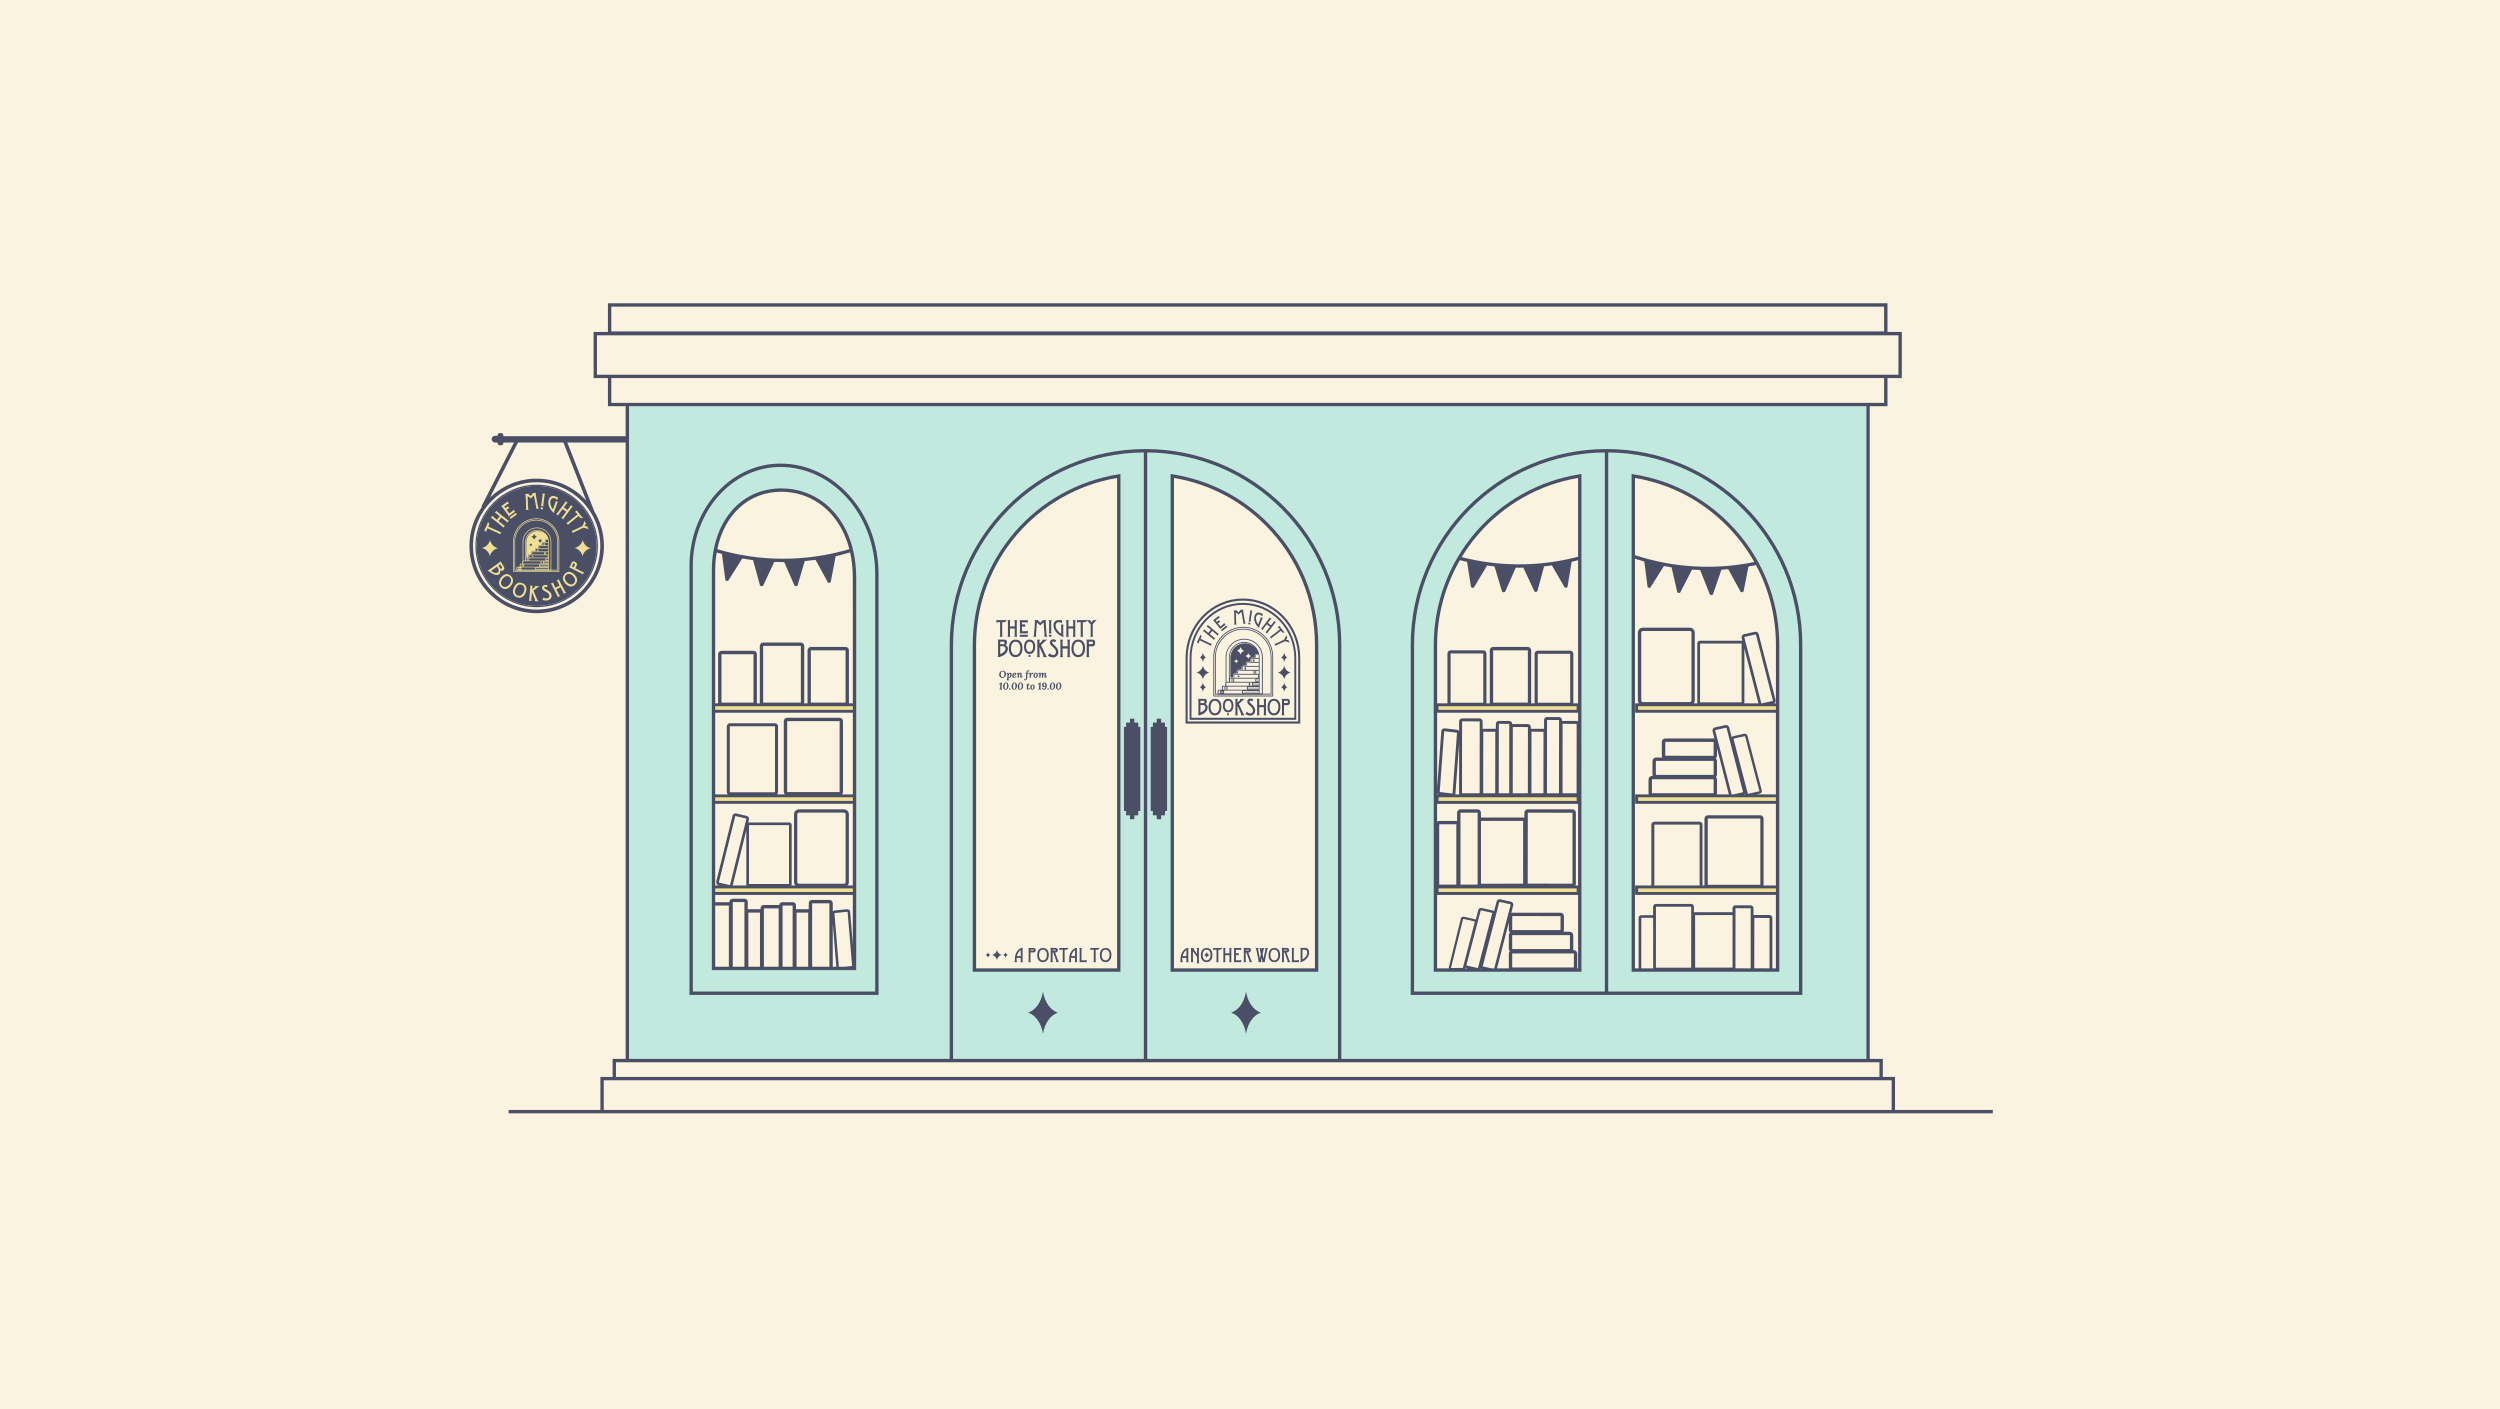 <svg xmlns="http://www.w3.org/2000/svg" id="Modo_de_aislamiento" data-name="Modo de aislamiento" viewBox="0 0 2264 1276"><defs><style>      .cls-1 {        fill: #faf3e0;      }      .cls-2 {        fill: #c2e9de;      }      .cls-3 {        fill: #4a4f65;      }      .cls-4 {        fill: #eedf94;      }    </style></defs><rect class="cls-1" x="-172.51" y="-36.14" width="2462.2" height="1402.36"></rect><g><path class="cls-2" d="M566.6,367.88v591.05h1123.59V367.88H566.6ZM647.68,878.54l-1.24-367.86c0-35.26,26.5-66.95,61.75-66.95,17.63,0,33.59,7.14,45.14,18.7,11.55,11.56,18.7,27.52,18.7,45.15l3.34,370.95h-127.68ZM1012.91,876.98h-130.44v-305.55s4.57-56.51,46.74-98.38c0,0,38.27-40.2,84.65-41.44l-.95,445.37ZM1192.29,876.98h-130.43l-.96-445.37c46.39,1.24,84.66,41.44,84.66,41.44,42.17,41.88,46.73,98.38,46.73,98.38v305.55ZM1430.4,876.98h-130.44v-305.55s4.57-56.51,46.74-98.38c0,0,38.27-40.2,84.65-41.44l-.95,445.37ZM1609.78,876.98h-130.43l-.96-445.37c46.39,1.24,84.66,41.44,84.66,41.44,42.17,41.88,46.73,98.38,46.73,98.38v305.55Z"></path><g><g><rect class="cls-4" x="646.44" y="803.65" width="125.88" height="5.2"></rect><rect class="cls-4" x="646.44" y="721.08" width="125.88" height="5.2"></rect><rect class="cls-4" x="646.44" y="638.6" width="125.88" height="5.2"></rect><rect class="cls-4" x="1301.45" y="638.6" width="128.29" height="5.2"></rect><rect class="cls-4" x="1301.45" y="720.85" width="128.29" height="5.96"></rect><rect class="cls-4" x="1301.45" y="803.06" width="128.29" height="5.96"></rect><rect class="cls-4" x="1481.73" y="803.06" width="128.29" height="5.96"></rect><rect class="cls-4" x="1481.73" y="720.69" width="128.29" height="5.96"></rect><rect class="cls-4" x="1481.73" y="638.22" width="128.29" height="5.96"></rect></g><circle class="cls-3" cx="485.96" cy="494.38" r="54.35"></circle><g><g><path class="cls-3" d="M926.08,870.5c-.02-.09-.02-.19-.03-.31,0-.12,0-.25,0-.39v-9.86c0-.14,0-.27.01-.39,0-.12.02-.24.04-.36.02-.12.06-.24.1-.36.04-.12.1-.23.16-.34-.07-.01-.14-.02-.19-.03-.05,0-.09,0-.12,0h-.22c-1.09,0-2.19.48-3.32,1.45-1.07.92-1.9,2.1-2.52,3.56-.61,1.45-.92,2.92-.92,4.41v1.93c0,.14-.01.26-.03.38-.02.11-.05.24-.09.39-.08.26-.2.51-.36.75h2.4c-.14-.24-.24-.57-.28-.97-.04-.4-.07-.88-.07-1.44v-.11c0-.05,0-.12,0-.2,0-.08,0-.16,0-.23v-.94h3.73v2.39c0,.15,0,.29,0,.41,0,.12-.02.23-.03.32-.03.15-.06.29-.12.42-.05.13-.12.25-.19.36h2.32c-.07-.13-.13-.26-.17-.4-.05-.14-.08-.27-.11-.41ZM920.92,865.82c.11-.56.31-1.18.6-1.84.17-.39.35-.76.55-1.11.19-.35.41-.67.64-.98.27-.37.55-.67.83-.93s.56-.46.85-.62v5.48s-3.46,0-3.46,0Z"></path><path class="cls-3" d="M937.86,859.73c-.07-.24-.19-.45-.35-.63-.16-.18-.39-.32-.69-.44-.3-.11-.57-.17-.81-.17h-4.82c.15.22.25.48.3.78.03.17.04.41.04.72v9.81c0,.14,0,.28-.01.41s-.02.24-.03.32c-.02.15-.06.29-.12.42-.05.13-.11.25-.19.36h2.33c-.14-.25-.24-.52-.29-.81-.02-.09-.02-.19-.03-.31,0-.12,0-.25,0-.39v-7.3h2.81c.16,0,.3-.01.42-.04.16-.04.31-.09.44-.16.14-.07.27-.16.39-.27.1-.09.2-.2.29-.33.09-.13.17-.26.23-.41.06-.14.11-.29.15-.44.03-.15.05-.29.04-.43-.01-.22-.05-.45-.12-.7ZM936.19,860.71c-.08.08-.18.11-.29.11h-2.7v-.82h2.7c.12,0,.22.04.3.13.08.08.12.18.12.3s-.04.21-.12.29Z"></path><path class="cls-3" d="M948.39,860.15c-.93-1.12-2.2-1.68-3.81-1.68s-2.98.57-3.9,1.7c-.91,1.14-1.37,2.78-1.37,4.93,0,1.89.46,3.4,1.39,4.52.93,1.12,2.17,1.68,3.73,1.68,1.66,0,2.96-.58,3.91-1.74.96-1.16,1.45-2.73,1.45-4.72s-.46-3.58-1.39-4.7ZM947.22,868.2c-.67,1.02-1.58,1.53-2.76,1.53-1.11,0-1.98-.48-2.63-1.44-.59-.89-.89-1.99-.89-3.29,0-.71.07-1.36.21-1.95s.36-1.11.64-1.57c.63-1.01,1.51-1.51,2.66-1.51s2.06.45,2.72,1.36c.63.87.94,1.99.94,3.37s-.3,2.58-.9,3.49Z"></path><path class="cls-3" d="M956.38,871.31h2.67c-.14-.21-.26-.38-.35-.52-.09-.14-.16-.25-.21-.35-.1-.18-.19-.36-.27-.53-.08-.17-.16-.34-.22-.5l-.84-2.36-.81-2.25-.87-2.31h.52c.16,0,.3-.01.42-.04.16-.04.31-.09.45-.16.14-.07.27-.16.39-.27.1-.09.2-.2.29-.33.09-.13.16-.26.23-.41.06-.14.11-.29.15-.44.04-.15.05-.29.04-.43,0-.22-.05-.45-.12-.7-.07-.24-.19-.45-.35-.63-.16-.18-.39-.32-.69-.44-.3-.11-.57-.17-.81-.17h-4.82c.15.22.25.48.3.78.03.17.04.41.04.72v9.81c0,.14,0,.28-.01.41,0,.13-.02.24-.03.32-.02.15-.06.29-.11.42-.05.13-.11.25-.19.36h2.33c-.14-.25-.24-.52-.29-.81-.01-.09-.02-.19-.03-.31,0-.12,0-.25,0-.39v-7.3h.59l1.38,3.79.34.93.26.74c.05.14.11.3.17.47.07.17.14.37.23.59l.24.64s.03.07.04.1c0,.02.02.04.02.05l.06.23c.02.08.04.16.04.24,0,.08,0,.15,0,.23,0,.15-.02.29-.05.42-.03.13-.08.26-.14.39ZM953.19,860.82v-.82h2.7c.12,0,.22.04.3.13.08.08.12.18.12.3s-.04.21-.12.29c-.08.08-.18.11-.29.11h-2.7Z"></path><path class="cls-3" d="M967.03,858.33l-.19.04c-.16.04-.32.07-.47.09-.16.02-.31.03-.47.03h-6.53v2.01c.56-.3,1.06-.45,1.5-.45h1.56v9.75c0,.15,0,.29,0,.41,0,.12-.01.23-.03.32-.02.15-.06.29-.12.42-.05.13-.11.25-.19.36h2.33c-.14-.25-.24-.52-.29-.81-.02-.09-.02-.19-.03-.31,0-.12,0-.25,0-.39v-9.7h1.37c.53,0,1-.19,1.41-.56.42-.37.63-.82.63-1.34-.25.07-.4.12-.47.13Z"></path><path class="cls-3" d="M975.26,870.5c-.02-.09-.02-.19-.03-.31,0-.12,0-.25,0-.39v-9.86c0-.14,0-.27.01-.39,0-.12.02-.24.04-.36.02-.12.06-.24.1-.36.04-.12.1-.23.16-.34-.07-.01-.14-.02-.19-.03-.05,0-.09,0-.12,0h-.22c-1.09,0-2.19.48-3.32,1.45-1.07.92-1.9,2.1-2.52,3.56-.61,1.45-.92,2.92-.92,4.41v1.93c0,.14-.01.26-.03.38-.02.11-.05.24-.09.39-.08.26-.2.51-.36.75h2.4c-.14-.24-.24-.57-.28-.97-.04-.4-.07-.88-.07-1.44v-.11c0-.05,0-.12,0-.2,0-.08,0-.16,0-.23v-.94h3.73v2.39c0,.15,0,.29,0,.41,0,.12-.01.23-.03.32-.03.15-.06.29-.12.42-.05.13-.12.25-.19.36h2.32c-.07-.13-.13-.26-.17-.4-.05-.14-.08-.27-.11-.41ZM970.09,865.82c.11-.56.31-1.18.6-1.84.17-.39.35-.76.54-1.11.2-.35.41-.67.64-.98.27-.37.55-.67.83-.93s.56-.46.85-.62v5.48s-3.46,0-3.46,0Z"></path><path class="cls-3" d="M982.57,869.66h-3.16v-9.67c0-.45.15-.95.46-1.5h-2.47c.15.22.25.48.3.78.03.17.04.41.04.72v9.81c0,.14,0,.28-.01.41s-.02.24-.03.32c-.02.15-.06.29-.11.42-.05.13-.12.25-.19.36h6.67v-2.12c-.56.31-1.06.47-1.5.47Z"></path><path class="cls-3" d="M995.13,858.33l-.19.04c-.16.04-.31.07-.47.09-.16.02-.31.03-.47.03h-6.53v2.01c.56-.3,1.06-.45,1.5-.45h1.56v9.75c0,.15,0,.29,0,.41,0,.12-.02.23-.03.32-.02.15-.06.29-.11.42-.05.13-.12.25-.19.36h2.33c-.14-.25-.24-.52-.29-.81-.01-.09-.02-.19-.03-.31,0-.12,0-.25,0-.39v-9.7h1.37c.53,0,1-.19,1.42-.56.42-.37.63-.82.63-1.34-.25.07-.4.12-.47.13Z"></path><path class="cls-3" d="M1005.1,860.15c-.93-1.12-2.2-1.68-3.81-1.68s-2.98.57-3.9,1.7c-.91,1.14-1.37,2.78-1.37,4.93,0,1.89.46,3.4,1.39,4.52.93,1.12,2.17,1.68,3.73,1.68,1.66,0,2.96-.58,3.91-1.74.96-1.16,1.45-2.73,1.45-4.72s-.46-3.58-1.39-4.7ZM1003.93,868.2c-.67,1.02-1.59,1.53-2.76,1.53-1.11,0-1.98-.48-2.63-1.44-.59-.89-.89-1.99-.89-3.29,0-.71.07-1.36.22-1.95.14-.59.36-1.11.64-1.57.63-1.01,1.51-1.51,2.66-1.51s2.06.45,2.72,1.36c.63.87.94,1.99.94,3.37s-.3,2.58-.9,3.49Z"></path></g><g><path class="cls-3" d="M1076.14,870.5c-.01-.09-.02-.19-.03-.31,0-.12,0-.25,0-.39v-9.86c0-.14,0-.27.01-.39,0-.12.02-.24.04-.36.02-.12.06-.24.1-.36.04-.12.1-.23.16-.34-.07-.01-.14-.02-.19-.03-.05,0-.09,0-.12,0h-.22c-1.09,0-2.19.48-3.32,1.45-1.07.92-1.9,2.1-2.52,3.56-.61,1.45-.92,2.92-.92,4.41v1.93c0,.14-.01.26-.03.38-.02.11-.05.24-.09.39-.08.26-.2.51-.36.75h2.4c-.14-.24-.24-.57-.28-.97-.04-.4-.07-.88-.07-1.44v-.11c0-.05,0-.12,0-.2,0-.08,0-.16,0-.23v-.94h3.73v2.39c0,.15,0,.29,0,.41,0,.12-.01.23-.03.32-.03.15-.06.29-.12.42-.05.13-.12.25-.19.36h2.32c-.07-.13-.13-.26-.17-.4-.05-.14-.08-.27-.11-.41ZM1070.98,865.82c.11-.56.31-1.18.6-1.84.17-.39.35-.76.54-1.11.2-.35.41-.67.64-.98.27-.37.55-.67.83-.93.28-.25.56-.46.85-.62v5.48s-3.46,0-3.46,0Z"></path><path class="cls-3" d="M1085.73,871.26c0-.12,0-.25,0-.39v-10.89c0-.13,0-.26.01-.39s.02-.25.04-.37c.02-.13.06-.25.1-.37.04-.12.1-.24.17-.36h-2.33c.16.22.26.48.31.78.02.12.04.3.04.52v4.12l-.75-1.04-1.07-1.5-.58-.81c-.12-.17-.23-.32-.32-.45-.09-.13-.16-.23-.22-.32-.09-.13-.15-.25-.18-.35-.03-.1-.05-.17-.06-.21,0-.02,0-.06,0-.1v-.17c0-.15.03-.31.09-.47h-2.67c.15.22.25.48.3.78.03.17.04.41.04.72v9.81c0,.14,0,.28-.01.41,0,.13-.02.24-.03.32-.02.15-.06.29-.11.42-.05.13-.12.25-.19.36h2.33c-.14-.25-.24-.52-.29-.81-.01-.09-.02-.19-.03-.31,0-.12,0-.25,0-.39v-8.39l2.39,3.32.47.65.65.96c.08.12.14.24.19.36.03.08.05.16.06.23,0,.07.01.15.01.23v3.73c0,.15,0,.29,0,.41,0,.12-.01.23-.03.32-.03.16-.06.3-.12.43-.05.13-.12.24-.19.34h2.33c-.14-.25-.24-.52-.29-.81-.01-.09-.02-.19-.03-.31Z"></path><path class="cls-3" d="M1096.57,860.15c-.93-1.12-2.2-1.68-3.81-1.68s-2.99.57-3.9,1.7c-.91,1.14-1.37,2.78-1.37,4.93,0,1.89.46,3.4,1.39,4.52.93,1.12,2.17,1.68,3.73,1.68,1.66,0,2.96-.58,3.91-1.74.96-1.16,1.45-2.73,1.45-4.72s-.46-3.58-1.39-4.7ZM1095.4,868.2c-.67,1.02-1.58,1.53-2.76,1.53-1.11,0-1.98-.48-2.63-1.44-.59-.89-.89-1.99-.89-3.29,0-.71.07-1.36.21-1.95.14-.59.36-1.11.64-1.57.63-1.01,1.51-1.51,2.66-1.51s2.06.45,2.72,1.36c.63.87.94,1.99.94,3.37s-.3,2.58-.9,3.49Z"></path><path class="cls-3" d="M1106.26,858.33l-.19.04c-.16.04-.32.07-.47.09-.16.02-.31.03-.47.03h-6.53v2.01c.56-.3,1.06-.45,1.5-.45h1.56v9.75c0,.15,0,.29,0,.41,0,.12-.01.23-.03.32-.02.15-.06.29-.12.42-.05.13-.11.25-.19.36h2.33c-.14-.25-.24-.52-.29-.81-.01-.09-.02-.19-.03-.31,0-.12,0-.25,0-.39v-9.7h1.37c.53,0,1-.19,1.41-.56.42-.37.63-.82.63-1.34-.25.07-.4.12-.47.13Z"></path><path class="cls-3" d="M1115.11,870.5c-.02-.09-.03-.19-.04-.29,0-.11,0-.24,0-.41v-9.81s0-.11,0-.18c0-.07,0-.14.01-.22,0-.07.01-.15.02-.21,0-.07.01-.13.02-.17.03-.15.07-.28.11-.38.04-.11.1-.22.17-.33h-2.34c.14.21.23.47.28.78.03.13.05.34.05.61v3.45h-3.83v-3.34c0-.28.02-.55.06-.79.04-.25.13-.48.28-.7h-2.35c.15.22.25.48.3.78.03.17.04.41.04.72v9.81c0,.14,0,.28-.01.41,0,.13-.02.24-.03.32-.02.15-.06.29-.12.42-.05.13-.11.25-.19.36h2.34c-.14-.25-.24-.52-.29-.81-.02-.09-.02-.19-.03-.31,0-.12,0-.25,0-.39v-4.82h3.83v4.82c0,.3-.02.57-.06.82-.04.25-.13.48-.28.69h2.32c-.07-.13-.13-.26-.17-.4-.05-.14-.08-.27-.11-.41Z"></path><path class="cls-3" d="M1119.25,863.28v-3.13h3.24c.34,0,.6.03.8.1.1.04.21.08.32.14.12.06.24.13.38.22v-2.12h-6.76c.15.22.25.48.3.78.03.17.04.41.04.72v9.81c0,.14,0,.28-.01.41s-.02.24-.03.32c-.02.15-.06.29-.11.42-.05.13-.11.25-.19.36h6.76v-2.12l-.53.3c-.3.11-.62.17-.97.17h-3.24v-4.71h1.04c.17,0,.33,0,.47.03.14.02.26.05.37.09s.21.09.31.14c.1.05.22.12.36.21v-2.13h-2.55Z"></path><path class="cls-3" d="M1131.28,871.31h2.67c-.14-.21-.26-.38-.35-.52-.09-.14-.16-.25-.21-.35-.1-.18-.19-.36-.27-.53-.08-.17-.16-.34-.21-.5l-.84-2.36-.81-2.25-.87-2.31h.52c.16,0,.3-.01.42-.04.16-.04.31-.09.44-.16.14-.07.27-.16.39-.27.1-.09.2-.2.29-.33.09-.13.17-.26.23-.41.06-.14.11-.29.15-.44.03-.15.05-.29.04-.43-.01-.22-.05-.45-.12-.7-.07-.24-.18-.45-.35-.63-.16-.18-.39-.32-.69-.44-.3-.11-.57-.17-.81-.17h-4.81c.15.22.25.48.3.78.03.17.04.41.04.72v9.81c0,.14,0,.28-.01.41,0,.13-.02.24-.03.32-.02.15-.06.29-.12.42-.05.13-.11.25-.19.36h2.33c-.14-.25-.24-.52-.29-.81-.02-.09-.02-.19-.03-.31,0-.12,0-.25,0-.39v-7.3h.59l1.39,3.79.34.93.26.74c.05.14.11.3.17.47.07.17.14.37.23.59l.24.64s.03.07.04.1c.01.02.02.04.02.05l.06.23c.02.08.04.16.04.24,0,.08,0,.15,0,.23,0,.15-.02.29-.05.42-.03.13-.08.26-.14.39ZM1128.08,860.82v-.82h2.7c.12,0,.22.04.3.13.08.08.12.18.12.3s-.04.21-.12.29c-.08.08-.18.11-.29.11h-2.7Z"></path><path class="cls-3" d="M1145.64,858.49c.05.08.09.18.13.28.04.1.06.21.08.33l.04.33s0,.08.01.15c0,.06,0,.15,0,.24v.18s0,.09,0,.13c0,.04,0,.07-.01.12,0,.04-.01.09-.02.15,0,.05-.05.27-.13.64-.07.37-.18.9-.33,1.6l-.7,3.44c-.07.35-.13.64-.19.89-.06.24-.1.44-.13.59-.02.15-.05.29-.07.41-.02.13-.04.25-.05.36l-.84-4.37,1.2-5.45h-1.64l-.35,1.96c0-.06-.01-.15-.03-.26-.01-.11-.03-.23-.05-.37-.02-.14-.04-.29-.06-.44-.02-.16-.05-.32-.08-.49-.02-.07-.03-.13-.04-.17,0-.04-.02-.12-.03-.23h-1.67l1.14,5.43-.9,4.38-1-5.67-.4-2.19-.03-.3c-.02-.06-.02-.12-.02-.17v-.16s0-.08,0-.14c0-.06,0-.12.02-.18,0-.07.01-.14.02-.21,0-.07.01-.14.02-.2.02-.11.05-.22.09-.32.04-.1.08-.19.13-.28h-2.77c.1.12.19.24.27.37.08.13.16.27.23.41.14.28.23.54.27.77l1.88,9.36s.02.09.02.12c0,.03,0,.06.01.09l.03.27.03.27s0,.05,0,.09v.12c0,.19-.02.37-.06.52-.04.15-.08.29-.14.42h2.67c-.04-.11-.07-.23-.09-.34-.01-.11-.02-.24-.02-.4v-.18c0-.05,0-.09,0-.13l.03-.3.1-.55.4-2.2.39,2.2s.03.09.03.12c0,.04.02.08.02.12,0,.04.01.09.02.15,0,.05.02.12.03.21s.03.17.04.26c.01.09.01.19,0,.29l-.03.41-.1.34h2.67c-.05-.12-.1-.25-.14-.41-.04-.15-.05-.33-.04-.53l.02-.5.08-.45,2-9.36c.02-.12.06-.25.1-.37.04-.12.1-.25.17-.39.03-.07.07-.15.11-.23.04-.08.09-.15.13-.22.04-.07.09-.14.13-.2.04-.06.08-.11.12-.15h-2.77Z"></path><path class="cls-3" d="M1157.88,860.15c-.93-1.12-2.2-1.68-3.81-1.68s-2.98.57-3.9,1.7c-.91,1.14-1.37,2.78-1.37,4.93,0,1.89.46,3.4,1.39,4.52.93,1.12,2.17,1.68,3.73,1.68,1.66,0,2.96-.58,3.91-1.74.96-1.16,1.45-2.73,1.45-4.72s-.46-3.58-1.39-4.7ZM1156.71,868.2c-.67,1.02-1.58,1.53-2.76,1.53-1.11,0-1.98-.48-2.63-1.44-.59-.89-.89-1.99-.89-3.29,0-.71.07-1.36.21-1.95s.36-1.11.64-1.57c.63-1.01,1.51-1.51,2.66-1.51s2.06.45,2.72,1.36c.63.87.94,1.99.94,3.37s-.3,2.58-.9,3.49Z"></path><path class="cls-3" d="M1165.88,871.31h2.67c-.14-.21-.26-.38-.35-.52-.09-.14-.16-.25-.21-.35-.1-.18-.19-.36-.27-.53-.08-.17-.16-.34-.22-.5l-.84-2.36-.81-2.25-.87-2.31h.52c.16,0,.3-.01.42-.04.16-.04.31-.09.45-.16.14-.07.27-.16.39-.27.1-.09.2-.2.29-.33.09-.13.16-.26.23-.41.06-.14.11-.29.15-.44.04-.15.05-.29.04-.43,0-.22-.05-.45-.12-.7-.07-.24-.19-.45-.35-.63-.16-.18-.39-.32-.69-.44-.3-.11-.57-.17-.81-.17h-4.82c.15.22.25.48.3.78.03.17.04.41.04.72v9.81c0,.14,0,.28-.01.41,0,.13-.02.24-.03.32-.02.15-.06.29-.11.42-.05.13-.11.25-.19.36h2.33c-.14-.25-.24-.52-.29-.81-.01-.09-.02-.19-.03-.31,0-.12,0-.25,0-.39v-7.3h.59l1.39,3.79.34.93.26.74c.05.14.11.3.17.47.07.17.14.37.23.59l.24.64s.03.07.04.1c0,.02.02.04.02.05l.06.23c.02.08.04.16.04.24,0,.08,0,.15,0,.23,0,.15-.02.29-.05.42-.03.13-.08.26-.14.39ZM1162.68,860.82v-.82h2.7c.12,0,.22.04.3.13.08.08.12.18.12.3s-.04.21-.12.29c-.08.08-.18.11-.29.11h-2.7Z"></path><path class="cls-3" d="M1174.8,869.66h-3.16v-9.67c0-.45.15-.95.46-1.5h-2.47c.15.22.25.48.3.78.03.17.04.41.04.72v9.81c0,.14,0,.28-.01.41,0,.13-.02.24-.03.32-.02.15-.06.29-.12.42-.05.13-.11.25-.19.36h6.67v-2.12c-.56.31-1.06.47-1.5.47Z"></path><path class="cls-3" d="M1184.52,859.53c-.66-.77-1.53-1.16-2.61-1.16h-4.41c.07.11.14.23.19.36s.09.27.11.42c.01.08.03.19.03.32,0,.13.01.27.01.41v9.89c0,.3-.01.54-.04.72-.05.31-.15.59-.3.82,1.2-.11,2.43-.58,3.67-1.4,1.24-.83,2.26-1.85,3.06-3.08.85-1.33,1.28-2.68,1.28-4.05s-.33-2.47-.98-3.24ZM1182.41,866.48c-.88,1.16-1.85,1.91-2.9,2.26v-8.69h2.12c.33,0,.62.05.88.16.26.11.49.27.68.49.22.24.38.53.48.88.1.34.15.74.15,1.18,0,1.26-.47,2.5-1.4,3.72Z"></path><path class="cls-3" d="M1092.81,867.59l.03-.11c.31-1.29,1.27-2.31,2.51-2.63l.1-.03c-1.32-.3-2.35-1.39-2.64-2.77h0l-.03.11c-.31,1.29-1.27,2.31-2.51,2.63l-.1.03h0c1.32.3,2.35,1.39,2.64,2.77Z"></path></g><g><path class="cls-3" d="M902.85,869.35l.04-.18c.51-2.12,2.08-3.77,4.1-4.31l.17-.05c-2.16-.5-3.84-2.27-4.31-4.53h0l-.04.18c-.51,2.12-2.08,3.77-4.1,4.31l-.17.05h0c2.16.5,3.84,2.27,4.31,4.53Z"></path><path class="cls-3" d="M894.76,862.4l-.02.1c-.27,1.13-1.11,2.01-2.19,2.3l-.09.02c1.15.27,2.05,1.21,2.3,2.42h0l.02-.1c.27-1.13,1.11-2.01,2.19-2.3l.09-.02h0c-1.15-.27-2.05-1.21-2.3-2.42Z"></path><path class="cls-3" d="M910.58,862.4l-.02.1c-.27,1.13-1.11,2.01-2.19,2.3l-.09.02c1.15.27,2.05,1.21,2.3,2.42h0l.02-.1c.27-1.13,1.11-2.01,2.19-2.3l.09-.02h0c-1.15-.27-2.05-1.21-2.3-2.42Z"></path></g></g><g><g><g><path class="cls-3" d="M1125.58,545.98c-12.9,0-25.03,5.21-34.15,14.67-9.12,9.46-14.15,22.04-14.15,35.42v55.76h96.59v-55.76c0-13.38-5.02-25.96-14.15-35.42-9.12-9.46-21.25-14.67-34.15-14.67ZM1172.15,650.03h-93.14v-53.97c0-26.63,20.89-48.3,46.57-48.3s46.57,21.67,46.57,48.3v53.97Z"></path><path class="cls-3" d="M1162.29,557.78c-9.81-10.17-22.84-15.77-36.71-15.77s-26.9,5.6-36.71,15.77c-9.81,10.17-15.21,23.69-15.21,38.07v59.44h103.83v-59.44c0-14.38-5.4-27.9-15.2-38.07ZM1175.64,653.37h-100.12v-57.52c0-28.63,22.46-51.92,50.06-51.92s50.06,23.29,50.06,51.92v57.52Z"></path><path class="cls-3" d="M1089.34,602.91l-.06.24c-.69,2.87-2.83,5.12-5.56,5.84l-.23.06h0c2.93.68,5.21,3.08,5.85,6.15h0l.06-.24c.69-2.87,2.83-5.12,5.56-5.84l.23-.06c-2.93-.68-5.21-3.08-5.85-6.15Z"></path><path class="cls-3" d="M1162.98,602.91l-.06.24c-.69,2.87-2.83,5.12-5.56,5.84l-.23.06c2.93.68,5.21,3.08,5.85,6.15h0l.06-.24c.69-2.87,2.83-5.12,5.56-5.84l.23-.06h0c-2.93-.68-5.21-3.08-5.85-6.15Z"></path><path class="cls-3" d="M1162.98,591.06l-.03.17c-.33,1.98-1.36,3.53-2.67,4.04l-.11.04c1.4.47,2.5,2.12,2.81,4.25h0l.03-.17c.33-1.98,1.36-3.53,2.67-4.04l.11-.04h0c-1.4-.47-2.5-2.12-2.81-4.25Z"></path><path class="cls-3" d="M1089.34,591.06l-.03.17c-.33,1.98-1.36,3.53-2.67,4.04l-.11.04c1.4.47,2.5,2.12,2.81,4.25h0l.03-.17c.33-1.98,1.36-3.53,2.67-4.04l.11-.04h0c-1.4-.47-2.5-2.12-2.81-4.25Z"></path><path class="cls-3" d="M1162.98,618.07l-.03.17c-.33,1.98-1.36,3.53-2.67,4.04l-.11.04c1.4.47,2.5,2.12,2.81,4.25h0l.03-.17c.33-1.98,1.36-3.53,2.67-4.04l.11-.04h0c-1.4-.47-2.5-2.12-2.81-4.25Z"></path><path class="cls-3" d="M1089.34,618.07l-.03.17c-.33,1.98-1.36,3.53-2.67,4.04l-.11.04c1.4.47,2.5,2.12,2.81,4.25h0l.03-.17c.33-1.98,1.36-3.53,2.67-4.04l.11-.04h0c-1.4-.47-2.5-2.12-2.81-4.25Z"></path><g><path class="cls-3" d="M1086.88,574.81c.47.22.79.59.95,1.11.17.51.14.99-.07,1.44l-.55,1.17,8.74,4.13c.13.06.25.11.36.16.11.05.21.08.29.11.28.08.56.11.84.1l-.94,1.98c-.07-.11-.15-.21-.24-.31-.09-.1-.21-.19-.33-.28-.08-.05-.17-.11-.28-.16-.11-.06-.23-.12-.37-.18l-8.78-4.15-.63,1.33c-.18.37-.24.86-.2,1.47l-1.81-.85,2.64-5.57c.06-.13.12-.27.16-.41.04-.14.08-.29.11-.44l.03-.18c.01-.06.04-.21.07-.46Z"></path><path class="cls-3" d="M1093.6,572.62l.64.53,2.3-2.79-.64-.53-1.28-1.06-.64-.53-.09-.07c-.21-.17-.38-.29-.5-.35-.27-.16-.53-.25-.77-.29l1.4-1.7c.05.12.1.23.15.33.06.1.13.21.22.33.03.03.07.07.12.12.05.05.1.1.15.15.05.05.11.1.16.15.05.05.1.09.14.12l7.54,6.21c.13.11.24.19.32.25.08.06.17.12.25.16.12.07.25.13.38.18.13.05.27.09.41.12l-1.39,1.69c-.07-.24-.19-.45-.36-.64-.17-.19-.37-.38-.6-.56l-3.7-3.05-2.3,2.79,3.7,3.05c.11.09.21.17.31.24.09.07.18.13.26.18.25.14.52.24.8.3l-1.4,1.7c-.04-.12-.09-.24-.16-.36-.07-.12-.15-.24-.26-.35-.06-.06-.13-.14-.23-.23-.1-.09-.2-.18-.31-.27l-7.54-6.21c-.24-.19-.43-.33-.58-.42-.26-.15-.52-.25-.78-.27l1.41-1.71c.08.25.21.46.37.65.16.19.36.37.57.55l.64.53,1.28,1.06Z"></path><path class="cls-3" d="M1105.22,563.26c-.16.02-.29.03-.4.05-.1.02-.21.04-.31.08-.1.03-.21.09-.32.15-.11.07-.23.15-.36.26l-.84.69,2.3,2.77,2.38-1.93c.27-.22.47-.45.6-.71l.21-.54,1.33,1.63-4.95,4.02c-.01-.13-.04-.26-.08-.39-.04-.13-.1-.26-.18-.39-.04-.07-.1-.16-.18-.27-.08-.11-.16-.21-.25-.32l-4.5-5.54c-.19-.24-.35-.41-.48-.53-.23-.2-.46-.34-.71-.42l4.95-4.02,1.33,1.64c-.15.02-.29.04-.42.06-.12.02-.23.05-.33.08-.19.06-.41.2-.65.4l-2.38,1.93.97,1.26,1.94-1.58,1.33,1.64ZM1106.77,571.56c-.09-.09-.18-.18-.25-.25-.08-.07-.14-.13-.19-.18-.33-.29-.58-.47-.76-.53l4.95-4.02.95,1.17-4.69,3.81Z"></path><path class="cls-3" d="M1125.71,564.9c.05-.12.1-.24.13-.37.04-.13.06-.26.07-.4,0-.09,0-.17.01-.24,0-.07,0-.13,0-.19,0-.06,0-.11,0-.17,0-.05-.01-.11-.02-.18l-1.64-9.38-2.37,2.54-2.71-1.97.26,9.47c0,.12.02.24.05.37.03.13.07.25.1.38.04.13.08.25.15.36.06.12.13.23.21.35l-2.5.25c.15-.3.26-.58.33-.86s.11-.52.11-.71l-.07-3.66c0-.17,0-.37,0-.59,0-.22,0-.47,0-.76,0-.56,0-1.05-.02-1.46-.01-.41-.03-.79-.07-1.14-.04-.42-.07-.8-.07-1.14,0-.35,0-.69,0-1.03-.03-.3-.07-.54-.11-.71-.08-.29-.2-.54-.36-.74l2.68-.27c.04.1.07.17.09.22.02.04.06.11.11.19.06.08.11.14.14.17.04.04.09.08.15.14l1.36,1.11,1.21-1.35c.18-.2.31-.47.38-.82l2.7-.27c-.13.23-.2.47-.21.71,0,.11,0,.24,0,.37,0,.13.01.28.04.44.03.17.06.35.09.53.03.18.07.38.1.58.03.2.05.39.07.57.02.17.04.34.07.49l.66,3.85c.06.33.1.67.14,1.01.04.34.1.69.18,1.06l.34,1.56c.02.21.1.44.23.67.06.11.14.23.23.38.09.14.19.28.29.4l-2.51.25Z"></path><path class="cls-3" d="M1130.51,565.35c0-.13,0-.25,0-.35,0-.1,0-.19,0-.27,0-.44-.05-.75-.12-.92l2.18.32c-.12.13-.24.41-.38.84-.02.07-.04.16-.07.26-.03.1-.06.22-.09.35l-1.53-.22ZM1130.56,562.72c.08-.1.16-.21.23-.32.07-.12.12-.25.17-.4.03-.08.05-.19.08-.31.03-.13.05-.26.07-.4l1.04-7.08c.04-.3.06-.54.06-.71,0-.3-.06-.57-.17-.81l2.18.32c-.16.22-.28.45-.36.69-.07.24-.13.49-.17.74l-1.04,7.08c-.02.14-.04.27-.05.39-.01.12-.02.22-.02.31,0,.29.06.57.15.84l-2.18-.32Z"></path><path class="cls-3" d="M1140.33,568.6c-1.78-1.34-3.08-3.04-3.89-5.1-.85-2.16-.9-4.2-.16-6.14.44-1.14,1.11-1.92,2.03-2.34.87-.39,1.82-.39,2.84,0l2.6.99-.83,2.16c-.59-.78-1.24-1.3-1.97-1.58-.64-.25-1.26-.25-1.85,0-.64.27-1.11.78-1.4,1.54-.41,1.08-.41,2.39,0,3.95.37,1.43.96,2.55,1.76,3.38l1.94-5.07.04-.1.03-.08c.08-.2.13-.37.15-.49.03-.15.05-.29.05-.43,0-.14-.01-.28-.04-.41l2.03.78c-.21.2-.38.42-.52.67l-.27.63-2.24,5.86c-.04.1-.07.2-.1.29-.03.09-.05.19-.07.28-.02.09-.04.19-.05.3-.02.1-.03.22-.04.34,0,.08-.01.14-.02.17,0,.04-.01.06,0,.07-.01.08-.01.2,0,.33Z"></path><path class="cls-3" d="M1148.69,563.44l-.51.66,2.86,2.21.51-.66,1.01-1.31.51-.66.07-.09c.17-.21.28-.38.33-.51.15-.28.24-.54.26-.78l1.75,1.35c-.12.05-.23.1-.32.16-.1.06-.2.14-.32.23-.03.03-.07.07-.12.12-.05.05-.1.1-.14.16-.05.06-.1.11-.14.16-.05.05-.09.1-.12.14l-5.96,7.74c-.1.13-.18.24-.24.33-.06.09-.11.17-.15.25-.07.12-.12.25-.17.39-.05.13-.08.27-.11.41l-1.73-1.34c.23-.08.44-.21.63-.38s.36-.38.54-.62l2.93-3.8-2.86-2.21-2.93,3.8c-.09.11-.16.22-.23.31-.07.1-.12.18-.17.26-.14.25-.23.52-.27.8l-1.75-1.34c.12-.04.24-.1.36-.17.12-.07.23-.16.34-.27.06-.06.14-.14.22-.23.09-.1.17-.2.26-.32l5.96-7.74c.19-.24.32-.44.4-.59.15-.27.23-.53.25-.79l1.76,1.35c-.24.09-.46.22-.64.39-.18.17-.36.37-.53.59l-.51.66-1.01,1.32Z"></path><path class="cls-3" d="M1163.48,572.63c-.41.32-.89.43-1.42.34-.53-.08-.95-.33-1.25-.72l-.79-1.02-7.66,5.9c-.11.09-.21.17-.31.24-.09.08-.17.15-.23.21-.2.21-.35.45-.47.71l-1.34-1.74c.13-.01.26-.04.39-.08.13-.04.26-.1.4-.17.08-.05.17-.1.27-.17.1-.07.21-.15.33-.24l7.69-5.92-.9-1.16c-.25-.33-.66-.61-1.22-.84l1.58-1.22,3.76,4.88c.09.12.19.23.29.33.11.1.22.2.34.3l.14.11s.17.13.37.27Z"></path><path class="cls-3" d="M1167.87,582.14c-.09-.08-.2-.16-.34-.23-.14-.08-.35-.17-.61-.27-.16-.07-.31-.13-.45-.18-.15-.06-.32-.11-.53-.17l-1.19-.34-1.07-.27-7.32,3.38c-.15.07-.28.13-.37.18-.1.05-.19.11-.29.18-.1.07-.19.15-.29.24-.1.09-.19.19-.29.32l-.92-1.99c.25.04.53.02.82-.07.16-.04.39-.13.68-.27l7.24-3.34.47-1,.32-.7c.04-.09.07-.17.1-.23.03-.06.05-.11.06-.14.08-.18.15-.34.22-.48.06-.15.12-.29.17-.42.09-.23.17-.44.23-.64.06-.2.1-.39.13-.57l1.24,2.68-.2.08c-.13.05-.25.13-.35.24-.1.11-.18.23-.25.38l-.4.85.44.1.56.11c.11.02.21.04.29.05.08,0,.16.01.23,0,.14,0,.29-.04.45-.12l1.24,2.68Z"></path></g></g><g><path class="cls-3" d="M1125.88,567.67c-14.94,0-27.09,12.15-27.09,27.09v35.94h54.17v-35.94c0-14.94-12.15-27.09-27.09-27.09ZM1152.18,629.9h-52.58v-35.15c0-14.5,11.79-26.29,26.29-26.29s26.29,11.79,26.29,26.29v35.15Z"></path><path class="cls-3" d="M1125.88,569.4c-14.11,0-25.59,11.48-25.59,25.6v33.96h51.19v-33.96c0-14.11-11.48-25.6-25.59-25.6ZM1150.73,628.21h-49.69v-33.21c0-13.7,11.14-24.84,24.84-24.84s24.84,11.14,24.84,24.84v33.21Z"></path><g><path class="cls-3" d="M1142.27,588.73c-.85-2-2.06-3.8-3.61-5.35-1.54-1.55-3.35-2.76-5.35-3.61-2.07-.88-4.28-1.32-6.55-1.32s-4.48.45-6.55,1.32c-2,.85-3.81,2.06-5.35,3.61-1.54,1.54-2.76,3.35-3.61,5.35-.88,2.07-1.32,4.28-1.32,6.55v22.39s-.31.86-.31.86c-.17.63-.13,1.29.1,1.9l.22.58h-2.76c-.16,0-.29.1-.33.25l-.22.75c-.37,1.48.18,2.59.18,2.59h-3.49c-.16,0-.3.11-.34.26l-.3,1.13c-.14.52-.14,1.06,0,1.58l.16.61.14.52c.04.15.18.26.34.26h36.63s3.65,0,3.65,0v-33.68c0-2.27-.45-4.48-1.32-6.55ZM1110.65,618.3l.05-.1h20.7c-.11.19-.26.5-.33.91-.27.09-.46.28-.46.5s.2.42.49.51c.06.28.16.58.32.89h-20.71l-.13-.35c-.29-.76-.26-1.62.08-2.36ZM1131.73,583.36c-1.43-.52-2.94-.79-4.48-.79-7.18,0-13.03,5.85-13.03,13.03v18.02h2.16c.22,0,.39-.2.34-.42-.18-.88-.03-1.88.1-2.48.09-.41.45-.7.86-.7h2.42c-.19-.49-.2-1.25-.06-2.29.11-.74.74-1.3,1.49-1.3h3.11c-.33-.86-.24-1.88-.09-2.61.12-.57.62-.98,1.2-.98h2.66c-.4-1.23-.1-2.33.12-2.9.17-.42.56-.69,1.01-.69h3.05c-.55-1.13-.18-2.3.11-2.93.19-.4.6-.66,1.04-.66h2.73c-.45-1.25-.09-2.2.18-2.68.17-.3.5-.49.85-.49h1.98v.43h-1.98c-.2,0-.39.1-.48.27-.25.44-.59,1.36-.04,2.59l.13.3h-3.38c-.28,0-.54.16-.66.41-.29.61-.66,1.8.05,2.85l.22.33h-3.82c-.27,0-.51.16-.61.42-.27.68-.49,1.73-.02,2.88l.12.3h-3.28c-.39,0-.71.27-.79.65-.15.75-.24,1.82.2,2.62l.17.32h-3.8c-.54,0-.99.39-1.07.93-.17,1.17-.11,2.01.16,2.31l.32.36h-3.26c-.22,0-.4.15-.45.36-.16.72-.34,2.05.11,2.92,0,0,.11.24.07.31h-3.76v-18.81c0-7.25,5.9-13.15,13.15-13.15,4.19,0,8.01,2.01,10.44,5.17-.52-.61-1.09-1.18-1.71-1.7-1.14-.94-2.42-1.68-3.81-2.19ZM1133.21,594.13c-1.37.28-2.45,1.34-2.78,2.7-.28-1.37-1.33-2.45-2.7-2.78,1.37-.28,2.45-1.34,2.78-2.7.28,1.37,1.33,2.46,2.7,2.78ZM1119.95,589.32c1.76-.36,3.16-1.72,3.57-3.47.36,1.77,1.72,3.16,3.47,3.57-1.76.36-3.16,1.72-3.57,3.47-.36-1.77-1.72-3.16-3.47-3.57ZM1121.63,598.83l-.08.02c-.98.23-1.75.98-2.01,1.95l-.02.09c-.21-1.05-1.02-1.87-2.05-2.12l.08-.02c.98-.23,1.75-.98,2.01-1.95l.02-.08c.22,1.04,1.02,1.87,2.05,2.11ZM1129.41,624.36l.1.24h-17.74c-.1-.22-.21-.66-.17-1.53.03-.79.19-1.14.28-1.29h17.64l-.1.24c-.31.75-.31,1.59,0,2.34ZM1126.23,625.75h13.7v2.03l-13.7.02c-.45,0-.81-.46-.81-1.03s.36-1.02.81-1.02ZM1127.34,605.78c.06.27.17.56.33.86h-1.91c-.16-.19-.35-.62-.31-1.54.03-.78.25-1.13.39-1.28h1.76c-.12.21-.26.53-.31.94-.27.1-.45.28-.45.5,0,.23.21.43.51.52ZM1135.53,607.42c-.25.41-.69,1.44,0,2.82h-14.05c-.16-.18-.4-.61-.36-1.62.02-.66.19-1.02.32-1.2h14.08ZM1134.65,598.33h0c.03.34.11.73.25,1.14h-1.26c-.13-.13-.37-.53-.32-1.68.02-.59.16-.94.28-1.14h1.25c-.09.25-.2.64-.22,1.14-.14,0-.26.12-.26.27s.12.27.27.27ZM1139.94,600.24v2.82h-10.41c-.12-.2-.27-.65-.24-1.57.03-.73.23-1.09.37-1.25h10.28ZM1135.39,598.33c.03.34.11.73.25,1.14h-.16s-.36-.09-.4-1.14h.31ZM1135.08,597.79c.03-.55.14-.92.25-1.14h.26c-.09.25-.2.64-.22,1.14h-.29ZM1135.88,597.79h-.06c.03-.55.14-.92.25-1.14h3.87v2.82h-3.72s-.09,0-.18-.16c-.1-.15-.2-.43-.22-.98h.06c.15,0,.27-.12.27-.27s-.12-.27-.27-.27ZM1139.94,603.83v2.82h-11.46c-.11-.09-.3-.32-.39-.88.28-.09.47-.28.47-.5s-.2-.42-.5-.51c.04-.47.16-.75.27-.92h11.61ZM1138.3,617.04c-.45,0-.81-.46-.81-1.03s.36-1.02.81-1.02h1.64v2.03l-1.64.02ZM1139.94,618.59v2.01l-4.44.02c-.45,0-.81-.46-.81-1.02s.36-1.02.81-1.02h4.44ZM1139.94,607.42v2.82h-2.04c-.16-.18-.4-.61-.36-1.62.03-.66.19-1.02.32-1.2h2.08ZM1137.12,610.24h-.81c-.16-.18-.4-.61-.36-1.62.03-.66.19-1.02.32-1.2h.83c-.25.41-.69,1.44,0,2.82ZM1139.66,611.01c-.25.41-.69,1.44.01,2.82h-21.64c-.16-.18-.4-.61-.36-1.63.03-.66.19-1.01.32-1.19h21.66ZM1117.93,614.6h19.38c-.35.36-1.03,1.35-.15,2.81h-19.35c-.15-.22-.31-.66-.28-1.53.03-.79.26-1.14.4-1.29ZM1132.14,618.19h2.05l-.09.23c-.38.75-.36,1.61,0,2.35l.09.23h-2.02c-.12-.13-.27-.39-.33-.89.29-.09.49-.29.49-.51s-.2-.42-.49-.51c.05-.47.18-.75.3-.9ZM1139.94,622.18v2.01l-9.1.02c-.45,0-.81-.46-.81-1.02s.36-1.02.81-1.02h9.1ZM1139.94,594.97v.9h-2.46c-.13-.2-.28-.64-.24-1.58.03-.72.22-1.07.36-1.24h2.18c.1.63.17,1.27.18,1.92h0ZM1117.07,617.41h-.8c-.15-.22-.31-.66-.28-1.53.03-.79.26-1.14.4-1.29h.78c-.22.33-.78,1.37-.1,2.81ZM1115.53,617.41h-1.45c-.15-.22-.31-.66-.28-1.53.03-.79.26-1.14.4-1.29h1.42c-.22.33-.78,1.37-.1,2.81ZM1111.26,624.6h-.44c-.15-.22-.31-.66-.28-1.52.03-.81.27-1.16.41-1.3h.4c-.15.33-.55,1.38-.1,2.82ZM1109.35,623.09c.03-.8.21-1.16.32-1.31h.52c-.22.32-.79,1.37-.1,2.82h-.54c-.11-.21-.23-.65-.2-1.51ZM1107.68,621.78h1.48c-.15.33-.55,1.38-.1,2.82h-1.38l-.15-.43c-.27-.79-.22-1.64.15-2.39ZM1106.73,626.24c.6,0,1.08.25,1.08.57s-.48.57-1.08.57-1.08-.25-1.08-.57.48-.57,1.08-.57ZM1103.81,628.19h0s-.1-.24-.1-.24c-.31-.75-.31-1.59,0-2.34l.1-.24h1.53c-.24.27-1.04,1.32-.19,2.81,0,0,0,0,0,.01h-1.35ZM1108.73,628.19s0,0,0-.01c-.18-.23-.35-.67-.31-1.48.04-.89.39-1.22.55-1.33h15.97l-.1.24c-.31.75-.31,1.59,0,2.34l.1.23h0s-16.2.01-16.2.01ZM1142.8,628.18h-2.09s0-32.95,0-32.95v-.25h-.02c-.03-1.78-.39-3.52-1.09-5.15-.7-1.65-1.7-3.14-2.98-4.42-1.28-1.28-2.76-2.28-4.42-2.98-1.71-.72-3.53-1.09-5.41-1.09s-3.69.37-5.41,1.09c-1.65.7-3.14,1.7-4.42,2.98-1.28,1.28-2.28,2.76-2.98,4.42-.72,1.71-1.09,3.53-1.09,5.41v18.6h-.01v3.58h-2.2v-22.13c0-8.85,7.2-16.05,16.05-16.05s16.05,7.2,16.05,16.05v32.9Z"></path><path class="cls-3" d="M1129.46,626.34h7.46c.12,0,.12-.19,0-.19h-7.46c-.12,0-.12.19,0,.19Z"></path><path class="cls-3" d="M1139.07,626.91c.1,0,.1-.2,0-.2h-5.93c-.1,0-.1.2,0,.2h5.93Z"></path><path class="cls-3" d="M1131.97,626.71h-5.93c-.1,0-.1.2,0,.2h5.93c.09,0,.09-.2,0-.2Z"></path><path class="cls-3" d="M1139.39,627.27h-12.47c-.2,0-.2.21,0,.21h12.47c.2,0,.2-.21,0-.21Z"></path><path class="cls-3" d="M1130.73,622.71h8.9c.17,0,.17-.19,0-.19h-8.9c-.17,0-.17.19,0,.19Z"></path><path class="cls-3" d="M1135.34,619.15h4.3c.17,0,.17-.21,0-.21h-4.3c-.17,0-.17.21,0,.21Z"></path><path class="cls-3" d="M1139.57,620.13h-4.17c-.17,0-.17.22,0,.22h4.17c.17,0,.17-.22,0-.22Z"></path><path class="cls-3" d="M1138.13,619.55c-.17,0-.17.2,0,.2h1.6c.17,0,.17-.2,0-.2h-1.6Z"></path><path class="cls-3" d="M1137.91,626.34h1.6c.17,0,.17-.19,0-.19h-1.6c-.17,0-.17.19,0,.19Z"></path><path class="cls-3" d="M1126.89,626.34h1.6c.17,0,.17-.19,0-.19h-1.6c-.17,0-.17.19,0,.19Z"></path><path class="cls-3" d="M1137.63,619.55h-2.38c-.17,0-.17.2,0,.2h2.38c.17,0,.17-.2,0-.2Z"></path><path class="cls-3" d="M1135.78,623.09h-5.31c-.13,0-.13.2,0,.2h5.31c.13,0,.13-.2,0-.2Z"></path><path class="cls-3" d="M1139.27,623.29c.07,0,.07-.2,0-.2h-3.04c-.08,0-.08.2,0,.2h3.04Z"></path><path class="cls-3" d="M1139.45,623.65h-5.51c-.12,0-.12.21,0,.21h5.51c.12,0,.12-.21,0-.21Z"></path><path class="cls-3" d="M1133.55,623.65h-2.76c-.06,0-.06.21,0,.21h2.76c.06,0,.06-.21,0-.21Z"></path><path class="cls-3" d="M1138.24,615.52h1.26c.14,0,.14-.17,0-.17h-1.26c-.14,0-.14.17,0,.17Z"></path><path class="cls-3" d="M1139.63,616.63h-.85c-.14,0-.14.19,0,.19h.85c.14,0,.14-.19,0-.19Z"></path><path class="cls-3" d="M1138.86,616h-.85c-.14,0-.14.19,0,.19h.85c.14,0,.14-.19,0-.19Z"></path><path class="cls-3" d="M1139.26,616.19h.46c.08,0,.08-.19,0-.19h-.46c-.08,0-.08.19,0,.19Z"></path><path class="cls-3" d="M1106.73,626.54c-.29,0-.52.12-.52.27s.23.27.52.27.52-.12.52-.27-.23-.27-.52-.27Z"></path><path class="cls-3" d="M1121.64,613.38v-.04c.18-.45.71-.8,1.38-.92h.06c-.72-.12-1.28-.49-1.44-.97v.04c-.18.45-.71.8-1.38.92h-.06c.72.12,1.28.49,1.44.97Z"></path></g></g><rect class="cls-3" x="1114.08" y="614.3" width=".54" height=".2"></rect></g><g><path class="cls-3" d="M1093.68,640.66c-.04,4-4.91,7.14-8.8,7.16.34-.51.39-1.14.39-1.76,0,0,0-11.43,0-11.43,0-.71-.05-1.21-.39-1.74h5.56c.7,0,1.25.12,1.63.35.67.35,1.13,1.94.68,3.04-.23.57-.59.98-1.21,1.25,1.28.34,2.17,1.79,2.14,3.13ZM1090.78,635.64c0-.3-.05-.54-.16-.71-.13-.16-.26-.28-.47-.27h-3.03v2.12h3.03c.19,0,.34-.1.47-.31.11-.22.16-.49.16-.82ZM1091.64,640.6c.02-1.22-1.12-2.15-2.34-2.12,0,0-2.18,0-2.18,0v6.64c1.88-.41,4.52-2.5,4.52-4.52Z"></path><path class="cls-3" d="M1106.11,640.3c0,2.31-.54,4.15-1.61,5.5-1.06,1.35-2.51,2.03-4.35,2.03-1.73,0-3.11-.65-4.15-1.96-1.03-1.31-1.54-3.06-1.54-5.27,0-2.51.51-4.43,1.52-5.75,1.02-1.32,2.46-1.99,4.33-1.99s3.2.65,4.24,1.96c1.03,1.31,1.55,3.13,1.55,5.47ZM1104.27,640.14c0-1.6-.35-2.91-1.05-3.93-.73-1.06-1.74-1.59-3.02-1.59s-2.26.59-2.96,1.76c-.32.53-.56,1.14-.72,1.83-.16.68-.24,1.44-.24,2.27,0,1.52.33,2.8.99,3.84.72,1.12,1.69,1.67,2.92,1.67,1.3,0,2.32-.6,3.06-1.79.67-1.07,1-2.43,1-4.07Z"></path><path class="cls-3" d="M1116.99,638.95c0,1.89-.44,3.4-1.32,4.5-.87,1.11-2.06,1.66-3.56,1.66-1.42,0-2.55-.53-3.39-1.6-.84-1.07-1.26-2.51-1.26-4.31,0-2.05.42-3.62,1.25-4.71.83-1.08,2.02-1.63,3.55-1.63s2.62.53,3.47,1.6c.85,1.07,1.27,2.56,1.27,4.48ZM1115.26,638.83c0-1.22-.27-2.22-.8-2.99-.56-.81-1.33-1.21-2.31-1.21s-1.72.45-2.25,1.34c-.24.41-.43.87-.55,1.39-.12.52-.18,1.1-.18,1.73,0,1.16.25,2.14.75,2.93.55.85,1.29,1.28,2.23,1.28.99,0,1.77-.45,2.34-1.36.51-.82.77-1.85.77-3.11Z"></path><path class="cls-3" d="M1127.15,632.89c-.1.07-.2.15-.31.23-.11.08-.22.17-.33.26l-.67.55-.88.8-3.03,2.73,1.05,2.28,1.54,3.38,1.09,2.37c.09.19.19.39.31.6.12.21.24.41.37.61.13.2.26.38.39.56s.27.36.42.57h-3.2c0-.06,0-.12,0-.16,0-.04,0-.07.01-.1v-.18c.02-.18.01-.36-.01-.53-.02-.17-.05-.33-.08-.48-.03-.16-.06-.31-.1-.43-.04-.13-.09-.25-.14-.37l-2.94-6.41v6.9c0,.15,0,.3.01.44,0,.14.02.28.05.41.03.22.12.53.26.92h-2.5c.07-.16.13-.33.18-.49.05-.17.09-.34.12-.51.02-.11.03-.23.04-.36s.01-.26.01-.4v-11.43c0-.15,0-.29-.01-.41,0-.13-.02-.24-.03-.34-.03-.34-.13-.67-.3-.99h2.5c-.05.14-.11.3-.16.47-.05.17-.08.31-.1.44-.04.24-.06.52-.06.84v1.63l1.2-1.16,1.01-.99c.13-.13.21-.27.25-.44.04-.15.07-.41.07-.79h3.97Z"></path><path class="cls-3" d="M1136.71,643.53c0,1.34-.44,2.44-1.33,3.3-.85.81-1.91,1.22-3.16,1.22-.3,0-.58-.02-.84-.05s-.5-.08-.72-.13c-.23-.06-.46-.13-.7-.21s-.48-.18-.73-.29c-.18-.09-.39-.19-.63-.32-.24-.13-.51-.28-.82-.46l1.51-2.19c.29.51.71.92,1.26,1.21.27.14.54.25.82.33.28.07.56.11.86.11.37,0,.69-.05.98-.16.29-.11.54-.26.77-.47.48-.46.72-1.13.72-2,0-.48-.1-.97-.31-1.46-.19-.43-.46-.85-.8-1.24-.26-.29-.62-.66-1.09-1.09-.21-.19-.43-.39-.66-.6s-.47-.44-.72-.68c-.26-.26-.49-.5-.68-.72-.19-.22-.34-.43-.45-.63-.16-.26-.28-.52-.35-.79s-.11-.54-.11-.82c0-.46.07-.86.21-1.21.14-.35.34-.64.61-.89.48-.44,1.11-.66,1.89-.66.56,0,1.05.06,1.46.18.42.12.86.34,1.34.65l-1.19,1.73c-.19-.13-.34-.24-.45-.32-.11-.08-.18-.13-.22-.15-.22-.14-.45-.22-.69-.22-.66,0-1,.26-1,.79,0,.34.29.8.88,1.39.3.29.6.58.9.87.3.29.61.58.92.87.26.26.49.5.69.73.19.23.38.45.55.68.39.52.71,1.1.95,1.71.24.62.36,1.28.36,2Z"></path><path class="cls-3" d="M1140.36,637.55v.98h4.26v-4.02c0-.32-.02-.55-.06-.71-.06-.36-.16-.66-.32-.91h2.6c-.08.13-.14.26-.19.38-.05.12-.09.27-.13.44,0,.05-.01.12-.02.2s-.02.16-.02.25c0,.09-.01.17-.02.25,0,.08,0,.15,0,.21v11.43c0,.2,0,.36,0,.48,0,.12.02.24.04.34.03.16.07.32.12.48.05.16.12.31.19.46h-2.58c.16-.24.26-.51.31-.8.04-.29.06-.61.06-.96v-5.61h-4.26v5.61c0,.17,0,.32,0,.46,0,.14.02.26.03.36.06.33.16.65.32.94h-2.6c.08-.13.15-.26.21-.41.06-.15.1-.31.13-.49.02-.1.03-.22.04-.38,0-.15.01-.31.01-.48v-11.43c0-.36-.02-.64-.05-.84-.05-.35-.17-.65-.34-.91h2.61c-.16.26-.26.53-.31.82-.05.29-.07.6-.07.92v2.92Z"></path><path class="cls-3" d="M1159.55,640.3c0,2.31-.54,4.15-1.61,5.5-1.06,1.35-2.51,2.03-4.35,2.03-1.73,0-3.11-.65-4.15-1.96-1.03-1.31-1.54-3.06-1.54-5.27,0-2.51.51-4.43,1.52-5.75,1.02-1.32,2.46-1.99,4.33-1.99s3.2.65,4.24,1.96c1.03,1.31,1.55,3.13,1.55,5.47ZM1157.71,640.14c0-1.6-.35-2.91-1.05-3.93-.73-1.06-1.74-1.59-3.02-1.59s-2.26.59-2.96,1.76c-.32.53-.56,1.14-.72,1.83-.16.68-.24,1.44-.24,2.27,0,1.52.33,2.8.99,3.84.72,1.12,1.69,1.67,2.92,1.67,1.3,0,2.32-.6,3.06-1.79.67-1.07,1-2.43,1-4.07Z"></path><rect class="cls-3" x="1111.31" y="646" width="1.62" height="1.62"></rect><path class="cls-3" d="M1168.11,635.14c0,.16-.01,1.37-.05,1.55-.04.18-.09.35-.16.51-.07.17-.16.33-.26.47-.1.15-.21.28-.32.38-.14.12-.28.22-.44.31-.15.09-.32.15-.49.19-.14.03-.29.04-.47.04h-3.12v7.46c0,.17,0,.32,0,.46,0,.14.02.26.03.36.05.33.16.65.32.94h-2.59c.08-.13.15-.26.21-.41.06-.15.1-.31.13-.49.02-.1.03-.22.04-.38,0-.15.01-.31.01-.48v-11.43c0-.36-.02-.64-.05-.84-.05-.35-.17-.65-.34-.91h5.35c.27,0,.58.07.91.2.33.13.59.3.77.51.18.21.31.45.39.73.08.28.12.55.13.81ZM1166.25,635.14c0-.13-.04-.25-.13-.35-.09-.1-.2-.15-.33-.15h-3v2.01h3c.13,0,.23-.04.33-.13s.14-1.25.14-1.39Z"></path></g></g><g><g><path class="cls-4" d="M485.6,469.43c-11.49,0-20.84,9.35-20.84,20.84v27.66h41.69v-27.66c0-11.49-9.35-20.84-20.84-20.84ZM505.83,517.32h-40.46v-27.04c0-11.16,9.08-20.23,20.23-20.23s20.23,9.08,20.23,20.23v27.04Z"></path><path class="cls-4" d="M485.6,470.77c-10.86,0-19.69,8.84-19.69,19.7v26.13h39.39v-26.13c0-10.86-8.83-19.7-19.69-19.7ZM504.71,516.02h-38.23v-25.55c0-10.54,8.58-19.12,19.12-19.12s19.12,8.58,19.12,19.12v25.55Z"></path><g><path class="cls-4" d="M498.2,485.64c-.65-1.54-1.59-2.93-2.78-4.12-1.19-1.19-2.57-2.12-4.12-2.78-1.6-.68-3.29-1.02-5.04-1.02s-3.45.34-5.04,1.02c-1.54.65-2.93,1.58-4.12,2.78-1.19,1.19-2.12,2.57-2.77,4.12-.68,1.6-1.02,3.29-1.02,5.04v17.23s-.24.66-.24.66c-.13.48-.1.99.08,1.46l.17.45h-2.12c-.12,0-.22.08-.26.19l-.17.58c-.29,1.14.14,1.99.14,1.99h-2.69c-.12,0-.23.08-.26.2l-.23.87c-.11.4-.11.82,0,1.22l.12.47.11.4c.03.12.14.2.26.2h28.19s2.81,0,2.81,0v-25.92c0-1.75-.34-3.45-1.02-5.04ZM473.88,508.39l.04-.08h15.93c-.09.14-.2.38-.25.7-.21.07-.36.22-.36.39s.15.32.38.39c.04.21.12.44.24.69h-15.93l-.1-.27c-.22-.59-.2-1.24.06-1.81ZM490.09,481.51c-1.1-.4-2.26-.61-3.45-.61-5.52,0-10.02,4.5-10.02,10.03v13.86h1.66c.17,0,.3-.15.26-.32-.14-.68-.02-1.45.08-1.91.07-.32.34-.54.67-.54h1.86c-.14-.37-.16-.97-.04-1.77.08-.57.57-1,1.15-1h2.4c-.26-.66-.19-1.45-.07-2.01.09-.44.48-.75.93-.75h2.04c-.31-.94-.08-1.79.09-2.23.13-.32.43-.53.78-.53h2.35c-.43-.87-.14-1.77.09-2.26.14-.31.46-.51.8-.51h2.1c-.35-.96-.07-1.69.14-2.06.13-.23.38-.37.66-.37h1.52v.33h-1.52c-.15,0-.3.08-.37.21-.19.34-.46,1.05-.03,1.99l.1.23h-2.6c-.22,0-.42.12-.5.32-.22.47-.51,1.38.04,2.19l.17.26h-2.94c-.21,0-.4.13-.47.32-.21.52-.38,1.33-.01,2.21l.1.23h-2.53c-.3,0-.55.21-.61.5-.12.58-.18,1.4.15,2.02l.13.24h-2.93c-.41,0-.77.3-.82.71-.13.9-.09,1.55.12,1.78l.24.27h-2.51c-.17,0-.31.12-.34.28-.12.55-.27,1.58.09,2.24,0,0,.09.18.05.24h-2.89v-14.48c0-5.58,4.54-10.12,10.12-10.12,3.22,0,6.16,1.54,8.03,3.98-.4-.47-.84-.91-1.32-1.31-.88-.73-1.87-1.29-2.93-1.68ZM491.23,489.8c-1.05.22-1.89,1.03-2.14,2.08-.22-1.06-1.03-1.89-2.07-2.14,1.05-.22,1.89-1.03,2.14-2.08.22,1.06,1.03,1.89,2.07,2.14ZM481.03,486.1c1.35-.28,2.43-1.33,2.75-2.67.28,1.36,1.32,2.43,2.67,2.75-1.35.28-2.43,1.33-2.75,2.67-.28-1.36-1.32-2.43-2.67-2.75ZM482.33,493.41h-.06c-.75.2-1.35.77-1.55,1.52l-.02.07c-.16-.8-.78-1.44-1.58-1.63h.06c.75-.2,1.35-.77,1.55-1.52l.02-.06c.17.8.78,1.44,1.58,1.63ZM488.31,513.05l.08.19h-13.65c-.08-.17-.16-.5-.13-1.18.02-.6.14-.88.22-.99h13.57l-.08.18c-.24.58-.24,1.22,0,1.8ZM485.87,514.12h10.54v1.56l-10.54.02c-.34,0-.62-.35-.62-.79s.28-.79.62-.79ZM486.71,498.76c.05.21.13.43.26.67h-1.47c-.12-.15-.27-.47-.24-1.19.02-.6.19-.87.3-.98h1.35c-.09.16-.2.4-.24.72-.2.08-.35.22-.35.38,0,.18.16.33.39.4ZM493.02,500.02c-.19.32-.53,1.11,0,2.17h-10.81c-.13-.14-.3-.47-.27-1.25.02-.51.14-.78.25-.92h10.83ZM492.34,493.02h0c.02.27.08.56.2.88h-.97c-.1-.1-.28-.41-.25-1.3.02-.46.12-.72.22-.87h.97c-.07.19-.15.49-.17.88-.11,0-.2.1-.2.21s.09.21.21.21ZM496.41,494.49v2.17h-8.01c-.09-.16-.21-.5-.18-1.21.02-.56.17-.84.28-.96h7.91ZM492.91,493.02c.02.27.08.56.2.88h-.12s-.27-.07-.31-.88h.24ZM492.68,492.61c.02-.43.11-.7.19-.88h.2c-.07.19-.15.49-.17.88h-.23ZM493.29,492.61h-.04c.02-.43.11-.7.19-.88h2.98v2.17h-2.86s-.07,0-.14-.12c-.07-.11-.15-.33-.17-.76h.05c.11,0,.21-.09.21-.21s-.09-.21-.21-.21ZM496.41,497.25v2.17h-8.82c-.09-.07-.23-.25-.3-.68.22-.07.37-.22.37-.39s-.16-.32-.38-.39c.03-.36.12-.58.2-.71h8.93ZM495.15,507.42c-.34,0-.62-.35-.62-.79s.28-.79.62-.79h1.26v1.56l-1.26.02ZM496.41,508.62v1.55l-3.42.02c-.34,0-.62-.35-.62-.79s.28-.79.62-.79h3.42ZM496.41,500.02v2.17h-1.57c-.13-.14-.3-.47-.28-1.25.02-.51.15-.78.25-.92h1.6ZM494.25,502.19h-.62c-.13-.14-.3-.47-.27-1.25.02-.51.14-.78.25-.92h.64c-.19.32-.53,1.11,0,2.17ZM496.2,502.78c-.19.32-.53,1.11,0,2.17h-16.65c-.13-.14-.3-.47-.28-1.25.02-.51.14-.78.25-.92h16.67ZM479.48,505.54h14.91c-.27.28-.79,1.04-.12,2.16h-14.89c-.11-.17-.24-.51-.21-1.17.02-.61.2-.88.31-.99ZM490.41,508.31h1.58l-.07.18c-.29.58-.28,1.24,0,1.81l.07.18h-1.55c-.09-.1-.21-.3-.25-.69.22-.07.37-.22.37-.39s-.15-.32-.38-.39c.04-.36.14-.58.23-.69ZM496.41,511.38v1.55l-7,.02c-.34,0-.62-.35-.62-.79s.28-.79.62-.79h7ZM496.41,490.44v.69h-1.89c-.1-.15-.21-.49-.19-1.22.02-.55.17-.82.27-.95h1.68c.08.49.13.98.14,1.48h0ZM478.82,507.7h-.62c-.11-.17-.24-.51-.21-1.17.02-.61.2-.88.31-.99h.6c-.17.25-.6,1.06-.07,2.16ZM477.63,507.7h-1.11c-.12-.17-.24-.51-.21-1.17.02-.61.2-.88.31-.99h1.09c-.17.25-.6,1.06-.07,2.16ZM474.35,513.24h-.34c-.11-.17-.24-.51-.21-1.17.02-.63.21-.89.31-1h.31c-.12.25-.42,1.06-.08,2.17ZM472.87,512.07c.02-.61.16-.89.24-1.01h.4c-.17.24-.61,1.05-.08,2.17h-.41c-.09-.16-.18-.5-.15-1.16ZM471.59,511.07h1.14c-.12.25-.42,1.06-.08,2.17h-1.06l-.12-.33c-.21-.6-.17-1.27.12-1.84ZM470.86,514.5c.46,0,.83.2.83.44s-.37.44-.83.44-.83-.2-.83-.44.37-.44.83-.44ZM468.61,516h0s-.07-.19-.07-.19c-.24-.58-.24-1.22,0-1.8l.08-.19h1.18c-.19.21-.8,1.02-.14,2.16,0,0,0,0,0,0h-1.04ZM472.4,516s0,0,0,0c-.14-.18-.27-.52-.24-1.14.03-.68.3-.94.43-1.02h12.29l-.08.19c-.24.58-.24,1.22,0,1.8l.07.18h0s-12.47,0-12.47,0ZM498.62,515.99h-1.61s0-25.35,0-25.35v-.2h-.01c-.02-1.37-.3-2.71-.84-3.97-.54-1.27-1.31-2.42-2.29-3.4-.98-.98-2.12-1.75-3.4-2.29-1.32-.56-2.72-.84-4.16-.84s-2.84.28-4.16.84c-1.27.54-2.42,1.31-3.4,2.29-.98.98-1.75,2.13-2.29,3.4-.56,1.32-.84,2.72-.84,4.16v14.31h0v2.76h-1.69v-17.03c0-6.81,5.54-12.35,12.35-12.35s12.35,5.54,12.35,12.35v25.31Z"></path><path class="cls-4" d="M488.35,514.58h5.74c.09,0,.09-.15,0-.15h-5.74c-.09,0-.09.15,0,.15Z"></path><path class="cls-4" d="M495.75,515.01c.07,0,.07-.15,0-.15h-4.57c-.07,0-.07.15,0,.15h4.57Z"></path><path class="cls-4" d="M490.28,514.86h-4.57c-.07,0-.07.15,0,.15h4.57c.07,0,.07-.15,0-.15Z"></path><path class="cls-4" d="M495.99,515.3h-9.6c-.15,0-.15.16,0,.16h9.6c.15,0,.15-.16,0-.16Z"></path><path class="cls-4" d="M489.33,511.79h6.85c.13,0,.13-.15,0-.15h-6.85c-.13,0-.13.15,0,.15Z"></path><path class="cls-4" d="M492.87,509.04h3.31c.13,0,.13-.16,0-.16h-3.31c-.13,0-.13.16,0,.16Z"></path><path class="cls-4" d="M496.13,509.8h-3.21c-.13,0-.13.17,0,.17h3.21c.13,0,.13-.17,0-.17Z"></path><path class="cls-4" d="M495.02,509.35c-.13,0-.13.15,0,.15h1.23c.13,0,.13-.15,0-.15h-1.23Z"></path><path class="cls-4" d="M494.85,514.58h1.23c.13,0,.13-.15,0-.15h-1.23c-.13,0-.13.15,0,.15Z"></path><path class="cls-4" d="M486.37,514.58h1.23c.13,0,.13-.15,0-.15h-1.23c-.13,0-.13.15,0,.15Z"></path><path class="cls-4" d="M494.63,509.35h-1.83c-.13,0-.13.15,0,.15h1.83c.13,0,.13-.15,0-.15Z"></path><path class="cls-4" d="M493.22,512.07h-4.09c-.1,0-.1.15,0,.15h4.09c.1,0,.1-.15,0-.15Z"></path><path class="cls-4" d="M495.9,512.23c.06,0,.06-.15,0-.15h-2.34c-.06,0-.06.15,0,.15h2.34Z"></path><path class="cls-4" d="M496.03,512.51h-4.24c-.09,0-.09.16,0,.16h4.24c.09,0,.09-.16,0-.16Z"></path><path class="cls-4" d="M491.49,512.51h-2.12s-.05.16,0,.16h2.12s.05-.16,0-.16Z"></path><path class="cls-4" d="M495.11,506.25h.97c.11,0,.11-.13,0-.13h-.97c-.11,0-.11.13,0,.13Z"></path><path class="cls-4" d="M496.17,507.11h-.65c-.11,0-.11.15,0,.15h.65c.11,0,.11-.15,0-.15Z"></path><path class="cls-4" d="M495.58,506.62h-.65c-.11,0-.11.14,0,.14h.65c.11,0,.11-.14,0-.14Z"></path><path class="cls-4" d="M495.89,506.77h.36c.06,0,.06-.14,0-.14h-.36c-.06,0-.06.14,0,.14Z"></path><path class="cls-4" d="M470.86,514.73c-.22,0-.4.09-.4.21s.18.21.4.21.4-.09.4-.21-.18-.21-.4-.21Z"></path><path class="cls-4" d="M482.33,504.6v-.03c.14-.35.55-.62,1.06-.7h.04c-.55-.09-.99-.38-1.11-.75v.03c-.14.35-.55.62-1.06.7h-.04c.55.09.99.38,1.11.75Z"></path></g></g><g><g><path class="cls-4" d="M441.76,472.68c.53.24.9.65,1.09,1.23.2.57.18,1.12-.05,1.63l-.6,1.33,9.91,4.49c.15.07.28.12.4.17.12.05.23.09.33.12.31.08.63.12.95.09l-1.02,2.25c-.08-.12-.17-.24-.28-.35-.11-.11-.24-.21-.38-.31-.09-.06-.19-.12-.32-.18-.12-.06-.26-.13-.42-.2l-9.96-4.52-.68,1.51c-.19.43-.26.98-.19,1.66l-2.05-.93,2.87-6.32c.07-.15.13-.31.18-.47.05-.16.09-.32.12-.5l.04-.2c.01-.07.04-.24.07-.51Z"></path><path class="cls-4" d="M449.29,470.09l.73.58,2.54-3.18-.73-.58-1.46-1.16-.73-.59-.1-.08c-.24-.19-.43-.32-.57-.38-.31-.17-.6-.28-.87-.31l1.55-1.94c.05.14.11.26.18.37.07.11.15.23.26.36.04.03.08.08.14.13.06.05.11.11.18.17.06.06.12.11.18.17.06.05.11.1.15.13l8.61,6.85c.15.12.27.21.37.28.1.07.19.13.28.17.14.08.28.14.43.2.15.06.3.1.46.13l-1.54,1.93c-.09-.27-.23-.5-.42-.71-.2-.21-.42-.42-.68-.62l-4.22-3.36-2.54,3.18,4.22,3.37c.13.1.24.19.35.27.11.08.2.14.29.19.28.16.58.27.9.32l-1.55,1.94c-.05-.14-.11-.27-.19-.41-.08-.13-.18-.26-.29-.39-.06-.07-.15-.16-.26-.25-.11-.1-.23-.2-.35-.3l-8.6-6.85c-.27-.21-.49-.37-.66-.47-.3-.17-.59-.27-.88-.29l1.56-1.95c.1.27.24.52.43.72.19.21.41.41.65.61l.73.58,1.46,1.16Z"></path><path class="cls-4" d="M461.36,460.41c-.18,0-.33.02-.45.04-.12.01-.23.04-.35.07-.12.03-.24.08-.37.16-.13.07-.27.16-.42.27l-.98.73,2.44,3.24,2.78-2.05c.31-.23.55-.49.72-.77l.26-.6,1.4,1.91-5.78,4.26c0-.14-.03-.29-.08-.44-.04-.15-.1-.3-.18-.45-.04-.09-.11-.19-.19-.31-.08-.12-.17-.25-.26-.38l-4.77-6.48c-.2-.28-.38-.48-.52-.62-.24-.24-.5-.41-.78-.51l5.78-4.26,1.41,1.91c-.17.01-.33.03-.47.04-.14.02-.26.04-.37.07-.22.06-.47.2-.75.41l-2.78,2.04,1.03,1.47,2.26-1.68,1.41,1.92ZM462.66,469.83c-.1-.11-.19-.21-.27-.29-.08-.08-.15-.16-.21-.22-.35-.35-.63-.56-.82-.64l5.78-4.26,1.01,1.36-5.48,4.04Z"></path><path class="cls-4" d="M485.31,460.81c.06-.14.11-.27.15-.42.04-.14.06-.29.07-.45,0-.1,0-.19.01-.27,0-.08,0-.15,0-.21,0-.06,0-.13,0-.19,0-.06-.01-.13-.03-.2l-2.02-10.53-2.62,2.9-3.09-2.17.46,10.65c0,.13.03.27.06.41.04.14.08.29.12.42.04.14.1.28.17.41.07.13.15.26.24.39l-2.81.33c.16-.34.28-.66.36-.98s.12-.58.11-.8l-.14-4.12c0-.19-.01-.42-.02-.67,0-.25-.01-.53-.02-.85-.01-.64-.03-1.18-.05-1.65-.02-.46-.05-.89-.1-1.28-.05-.47-.09-.9-.1-1.29-.01-.39-.02-.78-.03-1.16-.04-.34-.09-.61-.14-.79-.09-.33-.23-.61-.42-.83l3.01-.35c.04.11.08.19.1.24.02.05.07.12.12.21.07.09.12.15.17.19.04.04.1.09.17.15l1.55,1.22,1.34-1.55c.2-.23.34-.54.41-.93l3.04-.36c-.14.26-.21.53-.22.8,0,.13,0,.27,0,.41,0,.15.02.31.05.49.03.19.07.39.11.59.04.2.08.42.12.65.04.23.07.44.09.64.03.2.05.38.08.55l.82,4.32c.07.37.13.75.18,1.13.05.38.12.78.22,1.19l.41,1.75c.03.24.12.49.27.75.07.12.16.26.27.42.11.16.22.31.33.45l-2.82.33Z"></path><path class="cls-4" d="M489.73,461.14c0-.15,0-.28,0-.4,0-.12,0-.22,0-.3-.01-.5-.07-.84-.15-1.03l2.46.32c-.13.15-.27.47-.41.95-.02.08-.05.18-.08.29-.03.11-.06.24-.1.4l-1.72-.22ZM489.74,458.17c.09-.11.18-.23.25-.37.07-.14.13-.29.18-.45.03-.09.05-.21.08-.35.03-.14.05-.3.07-.46l1.04-7.99c.04-.34.06-.61.06-.81,0-.34-.08-.64-.21-.91l2.46.32c-.18.25-.31.51-.39.78-.08.27-.14.55-.17.84l-1.04,7.99c-.02.16-.04.31-.05.44-.01.13-.02.25-.01.35.01.33.07.64.19.94l-2.46-.32Z"></path><path class="cls-4" d="M501.83,464.71c-2.03-1.48-3.53-3.37-4.47-5.67-1-2.41-1.09-4.72-.3-6.91.47-1.29,1.22-2.18,2.24-2.67.98-.46,2.04-.48,3.2-.05l2.94,1.07-.89,2.44c-.67-.86-1.42-1.45-2.24-1.75-.73-.27-1.42-.26-2.09.03-.72.32-1.23.9-1.55,1.76-.44,1.22-.42,2.7.06,4.45.44,1.6,1.13,2.86,2.04,3.78l2.09-5.75.04-.12.03-.09c.08-.23.14-.41.16-.55.03-.17.05-.33.05-.49,0-.16-.02-.31-.05-.46l2.3.84c-.23.23-.42.48-.58.76l-.29.72-2.42,6.64c-.04.11-.08.22-.11.33-.03.1-.06.21-.08.32-.02.11-.04.22-.06.34-.02.12-.03.25-.04.38,0,.09,0,.15-.02.2,0,.04-.01.07,0,.08-.01.1,0,.22.01.38Z"></path><path class="cls-4" d="M511.16,458.75l-.56.75,3.26,2.43.56-.75,1.12-1.5.56-.75.07-.1c.18-.24.3-.44.36-.58.16-.31.26-.61.28-.88l1.99,1.48c-.14.06-.26.12-.36.19-.11.07-.22.16-.35.27-.03.04-.08.08-.13.14-.05.06-.11.12-.16.18-.05.06-.11.13-.16.19-.05.06-.09.11-.13.16l-6.57,8.82c-.11.15-.2.28-.27.37-.07.1-.12.19-.16.29-.07.14-.13.29-.18.44-.05.15-.09.31-.12.47l-1.98-1.47c.26-.09.5-.24.7-.44s.4-.44.6-.7l3.23-4.33-3.26-2.43-3.23,4.33c-.1.13-.18.25-.26.36-.08.11-.14.21-.18.3-.15.29-.25.59-.29.91l-1.99-1.48c.14-.05.27-.12.4-.2.13-.08.26-.19.38-.31.07-.07.15-.16.24-.27.09-.11.19-.23.28-.36l6.57-8.82c.21-.28.35-.5.44-.67.16-.3.25-.6.26-.89l2,1.49c-.27.11-.51.26-.71.46-.2.2-.4.42-.59.67l-.56.75-1.12,1.5Z"></path><path class="cls-4" d="M527.97,468.82c-.46.37-.99.5-1.59.41-.6-.09-1.07-.35-1.42-.79l-.91-1.14-8.52,6.78c-.13.1-.24.19-.34.28-.1.09-.19.17-.25.24-.22.24-.39.51-.52.8l-1.54-1.93c.14-.01.29-.04.44-.09.15-.05.3-.11.45-.2.09-.05.19-.12.3-.2.11-.08.23-.17.37-.28l8.55-6.81-1.03-1.29c-.29-.37-.75-.67-1.39-.93l1.76-1.4,4.32,5.43c.1.13.22.25.34.37.12.12.25.23.39.33l.16.12c.06.04.2.14.43.29Z"></path><path class="cls-4" d="M533.09,479.46c-.1-.09-.23-.17-.39-.26-.16-.08-.4-.18-.69-.29-.18-.07-.35-.14-.51-.2-.16-.06-.36-.12-.6-.18l-1.35-.37-1.21-.28-8.18,3.94c-.17.08-.31.15-.41.2-.11.05-.21.12-.32.2-.11.08-.22.17-.32.27-.11.1-.21.22-.32.37l-1.07-2.23c.29.04.59.01.92-.09.18-.05.44-.16.76-.31l8.09-3.89.51-1.13.35-.8c.04-.1.08-.19.11-.26.03-.07.05-.12.06-.16.09-.2.17-.38.23-.55.07-.17.13-.33.19-.47.1-.26.18-.5.24-.73.06-.23.11-.45.13-.65l1.44,2.99-.22.09c-.15.06-.28.15-.39.27-.11.12-.2.27-.28.43l-.43.96.5.1.63.12c.13.03.24.04.33.05.09,0,.18,0,.26,0,.16,0,.33-.05.51-.14l1.44,2.99Z"></path></g><path class="cls-4" d="M443.68,503.41c.9-3.47,3.86-6.25,7.37-6.95-3.59-.81-6.53-3.83-7.24-7.45-.82,3.59-3.83,6.52-7.45,7.24,3.59.81,6.53,3.83,7.24,7.45l.08-.29Z"></path><path class="cls-4" d="M527.62,503.41c.9-3.47,3.86-6.25,7.37-6.95-3.59-.81-6.53-3.83-7.24-7.45-.82,3.59-3.83,6.52-7.45,7.24,3.59.81,6.53,3.83,7.24,7.45l.08-.29Z"></path><g><path class="cls-4" d="M462.53,530.72c-1.36,1.6-2.87,2.49-4.47,2.67-1.6.18-3.08-.37-4.41-1.69-1.25-1.24-1.83-2.7-1.75-4.34.08-1.64.8-3.22,2.12-4.7,1.5-1.69,2.97-2.6,4.45-2.76,1.47-.16,2.86.43,4.19,1.73,1.27,1.25,1.93,2.65,1.93,4.26,0,1.6-.67,3.21-2.05,4.83ZM461.27,529.34c.95-1.1,1.46-2.24,1.54-3.42.09-1.23-.34-2.28-1.25-3.19-.91-.89-1.94-1.2-3.11-.91-.54.13-1.06.37-1.57.72-.51.35-1.02.8-1.51,1.36-.91,1.03-1.46,2.14-1.62,3.33-.17,1.28.18,2.37,1.07,3.25.94.93,2.05,1.24,3.31.95,1.13-.27,2.19-.96,3.16-2.09Z"></path><path class="cls-4" d="M476.1,536.61c-.75,1.99-1.87,3.37-3.33,4.13-1.46.76-3.07.79-4.8.09-1.63-.66-2.69-1.77-3.19-3.28-.49-1.51-.34-3.21.43-5.08.88-2.13,1.99-3.55,3.36-4.28,1.37-.73,2.89-.75,4.6-.06,1.63.66,2.72,1.73,3.25,3.23.54,1.49.44,3.25-.32,5.26ZM474.43,535.8c.53-1.38.63-2.63.31-3.75-.33-1.17-1.08-2-2.26-2.47-1.16-.47-2.25-.35-3.29.39-.47.33-.9.76-1.27,1.28-.38.52-.71,1.13-1,1.83-.53,1.29-.67,2.52-.42,3.65.27,1.23.99,2.08,2.15,2.55,1.22.5,2.39.37,3.48-.37.99-.66,1.75-1.7,2.29-3.11Z"></path><path class="cls-4" d="M488.52,530.92c-.1.06-.21.13-.32.2-.11.07-.22.14-.33.22-.27.19-.41.28-.69.47-.37.27-.55.41-.92.68-1.26.92-1.9,1.38-3.17,2.29.35.87.53,1.3.89,2.17.53,1.28.79,1.93,1.33,3.21.38.9.57,1.35.96,2.25.08.18.17.37.28.57.11.2.22.4.35.59.12.19.24.37.37.54.12.17.26.35.4.54-1.31-.08-1.96-.12-3.26-.21,0-.06,0-.11.01-.14,0-.04.01-.07.02-.09,0-.07.01-.1.02-.17.02-.17.03-.33.01-.48-.01-.15-.03-.3-.05-.45-.02-.15-.04-.28-.08-.4-.03-.12-.07-.24-.12-.35-1.03-2.44-1.53-3.66-2.52-6.1-.2,2.53-.3,3.8-.5,6.33-.01.14-.02.27-.02.4,0,.13,0,.26.02.38.02.21.08.5.19.86-1.02-.08-1.53-.12-2.55-.21.09-.14.16-.29.22-.43.06-.15.12-.3.16-.46.03-.1.05-.21.07-.32.02-.12.03-.24.04-.37.36-4.19.53-6.29.87-10.48.01-.14.02-.26.02-.38,0-.12,0-.22,0-.31,0-.31-.08-.63-.23-.94.98.09,1.47.13,2.46.2-.06.13-.13.27-.19.42-.06.15-.1.28-.13.4-.05.21-.09.47-.11.76-.05.6-.07.9-.11,1.5.51-.39.76-.58,1.27-.97.43-.33.64-.5,1.06-.84.14-.11.22-.25.27-.39.04-.13.09-.37.11-.72,1.56.11,2.34.16,3.9.25Z"></path><path class="cls-4" d="M499.45,538.7c.26,1.21.04,2.3-.68,3.25-.69.91-1.67,1.5-2.93,1.76-.3.06-.59.1-.85.13-.26.02-.52.03-.75.02-.24,0-.49-.02-.74-.05-.25-.03-.52-.06-.79-.12-.2-.04-.43-.1-.69-.17-.27-.07-.56-.16-.9-.26.45-.91.68-1.36,1.13-2.27.38.41.87.69,1.47.84.29.08.59.12.88.13.29.01.58-.01.88-.07.37-.07.68-.19.95-.35.26-.16.49-.35.67-.58.39-.52.51-1.17.34-1.95-.09-.43-.28-.86-.58-1.25-.26-.35-.61-.67-1.01-.95-.3-.21-.73-.46-1.26-.76-.24-.13-.49-.27-.76-.41-.27-.15-.54-.3-.83-.47-.3-.18-.57-.35-.79-.52-.22-.16-.4-.33-.55-.48-.2-.2-.36-.42-.48-.65-.12-.23-.2-.47-.25-.72-.08-.42-.08-.79,0-1.13.08-.34.22-.64.44-.92.39-.49.96-.81,1.71-.96.54-.11,1.02-.15,1.44-.13.42.03.89.13,1.41.31-.34.72-.5,1.08-.84,1.8-.21-.08-.37-.14-.49-.19-.12-.05-.2-.08-.24-.09-.24-.09-.47-.1-.71-.06-.64.13-.92.43-.83.91.06.31.42.67,1.1,1.08.34.21.68.41,1.03.61.35.2.7.4,1.06.6.3.17.57.35.81.51.23.16.45.33.66.49.48.39.9.84,1.25,1.34.35.5.6,1.08.74,1.72Z"></path><path class="cls-4" d="M502.62,531.45c.16.32.24.48.4.8,1.5-.79,2.25-1.2,3.73-2.01-.16-.32-.25-.47-.41-.79-.33-.63-.49-.95-.81-1.58-.16-.32-.24-.48-.4-.79-.02-.04-.03-.06-.05-.11-.13-.26-.25-.44-.34-.55-.2-.27-.42-.46-.65-.59.9-.49,1.34-.73,2.23-1.23-.01.14-.01.28,0,.4.01.12.04.26.08.42.02.04.04.1.06.17.03.07.06.14.09.21.03.07.06.14.09.21.03.07.06.13.08.18,1.91,3.7,2.89,5.55,4.88,9.22.09.16.16.28.22.38.06.1.12.18.19.25.09.12.2.22.32.33.12.1.24.19.37.27-.91.51-1.37.76-2.28,1.27.04-.27.01-.54-.08-.8-.09-.26-.21-.52-.36-.8-.97-1.81-1.46-2.71-2.41-4.53-1.49.82-2.24,1.22-3.75,2.02.94,1.83,1.41,2.74,2.37,4.56.07.14.14.26.2.37.06.11.13.2.18.28.19.24.42.45.69.61-.93.5-1.4.74-2.33,1.23.02-.14.02-.29.01-.44-.01-.15-.04-.3-.09-.46-.03-.09-.07-.2-.13-.32-.06-.13-.12-.26-.19-.4-1.94-3.72-2.89-5.59-4.73-9.34-.14-.29-.27-.51-.38-.66-.19-.26-.41-.46-.66-.59.92-.47,1.37-.71,2.28-1.19-.03.29-.01.56.06.81.08.26.18.52.31.79.16.32.24.48.4.8.32.64.48.95.8,1.59Z"></path><path class="cls-4" d="M520.02,520.13c1.5,1.43,2.35,2.96,2.54,4.59.19,1.62-.31,3.13-1.55,4.51-1.16,1.3-2.54,1.92-4.1,1.87-1.56-.05-3.06-.79-4.49-2.19-1.62-1.59-2.49-3.19-2.63-4.77-.15-1.58.42-3.05,1.67-4.41,1.19-1.3,2.53-1.92,4.04-1.86,1.51.06,3,.81,4.52,2.26ZM518.71,521.41c-1.04-1-2.1-1.56-3.21-1.68-1.16-.13-2.16.27-3.01,1.21-.85.93-1.15,2.02-.87,3.27.12.57.35,1.13.68,1.68.33.55.76,1.09,1.3,1.61.98.96,2.04,1.53,3.17,1.69,1.21.17,2.25-.21,3.07-1.13.87-.97,1.15-2.1.87-3.39-.26-1.16-.93-2.25-1.99-3.27Z"></path><path class="cls-4" d="M520.38,508.61c.13.06,1.09.58,1.22.69.13.11.24.22.35.36.11.13.2.27.28.42.08.15.14.29.18.43.04.17.07.34.08.51,0,.17,0,.34-.04.51-.03.13-.08.27-.15.42-.49,1.08-.73,1.62-1.23,2.7,2.42,1.24,3.64,1.85,6.11,3.04.14.07.27.12.38.18.12.05.22.09.31.12.3.08.6.11.91.09-.4.91-.6,1.36-1.01,2.27-.07-.12-.16-.24-.26-.35-.1-.11-.22-.21-.36-.31-.07-.05-.17-.11-.3-.18-.12-.07-.25-.14-.39-.2-3.79-1.83-5.66-2.78-9.34-4.74-.29-.15-.52-.26-.69-.32-.3-.1-.59-.14-.86-.1.88-1.83,1.31-2.75,2.15-4.59.11-.24.28-.47.52-.69.24-.23.47-.38.71-.44.23-.07.48-.08.73-.02.25.05.49.13.7.23ZM519.66,510.21c-.11-.06-.22-.07-.33-.03-.11.03-.2.11-.25.22-.47,1.03-.71,1.55-1.19,2.58.65.34.97.51,1.62.85.48-1.03.72-1.55,1.19-2.59.05-.11.06-.22.02-.34s-.95-.64-1.06-.7Z"></path><path class="cls-4" d="M451.89,520.24c-3.56,2.27-10.38-3.73-10.38-3.73.04-.06,1.13-.31,1.64-.67,3.71-2.64,5.5-3.91,8.95-6.41.54-.39.89-.7,1.11-1.29,1.16,1.94,1.75,2.91,2.94,4.85.38.61.57,1.17.61,1.62.07.76-.86,2.09-1.95,2.31-.56.12-1.62-.36-1.62-.36-.06.04-.24,3.01-1.29,3.68ZM454.24,514.82c.23-.17.39-.35.46-.55.05-.2.07-.38-.04-.57-.65-1.06-.97-1.6-1.6-2.66-.64.47-.97.7-1.62,1.17.63,1.07.95,1.61,1.6,2.68.1.16.26.24.49.24.23-.03.47-.13.72-.32ZM450.84,518.39c.96-.68,1.09-2.22.42-3.28-.46-.77-.69-1.16-1.15-1.94-2.06,1.48-3.11,2.24-5.25,3.76,1.31,1.44,4.39,2.59,5.98,1.45Z"></path></g></g></g><g><g><path class="cls-3" d="M912.78,587.5c-.05,4.24-5.21,7.57-9.33,7.6.37-.54.41-1.21.41-1.87,0,0,0-12.13,0-12.13,0-.76-.05-1.29-.41-1.85h5.9c.75,0,1.32.13,1.73.38.71.37,1.2,2.06.72,3.23-.25.6-.62,1.04-1.29,1.33,1.36.36,2.3,1.9,2.27,3.32ZM909.7,582.17c0-.32-.06-.58-.17-.76-.14-.17-.28-.29-.5-.29h-3.22v2.25h3.22c.2,0,.36-.11.5-.33.12-.23.17-.52.17-.87ZM910.61,587.43c.02-1.29-1.19-2.29-2.48-2.25,0,0-2.32,0-2.32,0v7.05c1.99-.43,4.79-2.65,4.8-4.79Z"></path><path class="cls-3" d="M925.96,587.12c0,2.45-.57,4.4-1.7,5.83-1.13,1.44-2.66,2.15-4.62,2.15-1.84,0-3.3-.69-4.4-2.08-1.09-1.39-1.63-3.25-1.63-5.59,0-2.66.54-4.7,1.62-6.1,1.08-1.4,2.61-2.11,4.6-2.11s3.4.69,4.49,2.08c1.1,1.39,1.64,3.32,1.64,5.81ZM924.01,586.95c0-1.7-.37-3.09-1.11-4.16-.77-1.12-1.84-1.68-3.21-1.68s-2.4.62-3.14,1.87c-.34.57-.59,1.21-.76,1.94-.17.73-.25,1.53-.25,2.41,0,1.62.35,2.97,1.05,4.07.76,1.18,1.8,1.78,3.1,1.78,1.38,0,2.46-.63,3.25-1.89.71-1.14,1.07-2.58,1.07-4.32Z"></path><path class="cls-3" d="M937.51,585.69c0,2.01-.47,3.6-1.4,4.78-.92,1.18-2.18,1.76-3.78,1.76-1.5,0-2.7-.57-3.6-1.7-.89-1.13-1.34-2.66-1.34-4.58,0-2.18.44-3.84,1.32-5,.88-1.15,2.14-1.73,3.77-1.73s2.78.57,3.68,1.7c.9,1.14,1.35,2.72,1.35,4.76ZM935.67,585.56c0-1.3-.28-2.36-.85-3.18-.59-.86-1.41-1.28-2.45-1.28s-1.83.47-2.39,1.42c-.26.43-.45.93-.58,1.48-.13.55-.19,1.17-.19,1.84,0,1.23.27,2.27.8,3.11.58.9,1.37,1.35,2.37,1.35,1.05,0,1.88-.48,2.48-1.44.54-.87.81-1.96.81-3.3Z"></path><path class="cls-3" d="M948.28,579.26c-.1.08-.21.16-.33.25-.11.09-.23.18-.35.27l-.71.59-.93.85-3.22,2.89,1.11,2.42,1.63,3.58,1.15,2.52c.09.2.2.41.33.63.13.22.26.44.4.65.14.21.28.4.41.59s.29.39.45.6h-3.39c0-.07,0-.12,0-.16,0-.04,0-.08.01-.11v-.19c.02-.2.01-.38-.01-.56-.03-.18-.05-.35-.08-.51-.03-.17-.07-.32-.11-.46-.04-.13-.09-.27-.15-.39l-3.12-6.8v7.32c0,.16,0,.31.01.46,0,.15.02.29.05.44.03.24.13.56.27.97h-2.66c.08-.17.14-.34.19-.52.05-.18.09-.36.12-.54.02-.12.03-.24.04-.38s.01-.28.01-.43v-12.13c0-.16,0-.31-.01-.44,0-.13-.02-.25-.03-.36-.03-.36-.14-.71-.32-1.05h2.66c-.06.15-.11.32-.17.49-.05.18-.09.33-.11.47-.04.25-.06.55-.06.89v1.73l1.28-1.23,1.07-1.05c.14-.13.23-.29.26-.47.05-.16.07-.44.07-.83h4.21Z"></path><path class="cls-3" d="M958.43,590.54c0,1.42-.47,2.59-1.41,3.5-.9.86-2.02,1.29-3.36,1.29-.32,0-.62-.02-.89-.05s-.53-.08-.77-.14c-.24-.06-.49-.13-.74-.22s-.51-.19-.78-.31c-.19-.09-.42-.21-.67-.34-.26-.14-.54-.3-.87-.49l1.6-2.33c.31.54.75.97,1.34,1.28.29.15.58.27.87.35.29.08.6.12.91.12.39,0,.74-.06,1.04-.17.3-.11.57-.28.81-.5.51-.49.77-1.2.77-2.13,0-.51-.11-1.03-.33-1.55-.2-.46-.49-.9-.85-1.32-.27-.31-.66-.7-1.15-1.15-.22-.2-.46-.42-.7-.64s-.5-.47-.76-.72c-.28-.27-.52-.53-.72-.76-.2-.24-.36-.46-.48-.66-.17-.27-.29-.56-.37-.84s-.12-.58-.12-.87c0-.49.07-.92.22-1.28.15-.37.36-.68.65-.94.51-.46,1.18-.7,2-.7.59,0,1.11.06,1.55.19.44.13.92.36,1.42.69l-1.27,1.83c-.2-.14-.36-.25-.48-.33-.12-.08-.2-.14-.24-.16-.23-.15-.48-.23-.73-.23-.7,0-1.06.28-1.06.84,0,.36.31.85.93,1.47.31.31.63.62.95.93.32.31.65.61.98.93.28.27.52.53.73.77.21.24.4.48.58.72.41.56.75,1.16,1,1.82.26.66.38,1.36.38,2.12Z"></path><path class="cls-3" d="M962.3,584.2v1.04h4.52v-4.27c0-.34-.02-.59-.06-.75-.06-.38-.17-.71-.33-.96h2.75c-.08.14-.15.28-.2.41-.05.13-.09.29-.14.47,0,.06-.01.13-.02.21s-.02.17-.02.27c0,.09-.01.18-.02.27,0,.09,0,.16,0,.22v12.13c0,.21,0,.38,0,.51,0,.13.02.25.04.36.03.17.07.34.13.51.06.17.12.33.21.49h-2.74c.17-.26.28-.54.33-.85.05-.31.07-.65.07-1.02v-5.95h-4.52v5.95c0,.18,0,.34,0,.49,0,.15.02.27.03.38.06.35.17.69.34,1h-2.75c.09-.13.16-.28.22-.44.06-.16.11-.33.14-.52.02-.1.03-.24.04-.4,0-.16.01-.33.01-.51v-12.13c0-.38-.02-.67-.05-.89-.06-.37-.18-.69-.36-.96h2.77c-.17.27-.28.56-.33.87-.05.31-.07.63-.07.98v3.1Z"></path><path class="cls-3" d="M982.66,587.12c0,2.45-.57,4.4-1.7,5.83-1.13,1.44-2.66,2.15-4.62,2.15-1.84,0-3.3-.69-4.4-2.08-1.09-1.39-1.63-3.25-1.63-5.59,0-2.66.54-4.7,1.62-6.1,1.08-1.4,2.61-2.11,4.6-2.11s3.4.69,4.49,2.08c1.1,1.39,1.64,3.32,1.64,5.81ZM980.71,586.95c0-1.7-.37-3.09-1.11-4.16-.77-1.12-1.84-1.68-3.21-1.68s-2.4.62-3.14,1.87c-.34.57-.59,1.21-.76,1.94-.17.73-.25,1.53-.25,2.41,0,1.62.35,2.97,1.05,4.07.76,1.18,1.8,1.78,3.1,1.78,1.38,0,2.46-.63,3.25-1.89.71-1.14,1.07-2.58,1.07-4.32Z"></path><rect class="cls-3" x="931.48" y="593.16" width="1.72" height="1.72"></rect><path class="cls-3" d="M991.74,581.65c0,.16-.01,1.46-.05,1.64-.04.19-.1.37-.17.55-.08.18-.17.34-.27.5-.11.16-.22.29-.34.4-.15.13-.3.24-.46.33-.16.09-.34.16-.52.2-.15.03-.31.05-.5.05h-3.31v7.91c0,.18,0,.34,0,.49,0,.15.02.27.03.38.06.35.17.69.34,1h-2.75c.09-.13.16-.28.22-.44.06-.16.11-.33.14-.52.02-.1.03-.24.04-.4,0-.16.01-.33.01-.51v-12.13c0-.38-.02-.67-.05-.89-.06-.37-.18-.69-.36-.96h5.68c.29,0,.61.07.96.21.36.14.63.32.81.54.19.22.33.48.41.78.08.3.13.59.14.86ZM989.77,581.65c0-.14-.05-.26-.14-.37-.09-.1-.21-.16-.35-.16h-3.18v2.13h3.18c.13,0,.25-.05.35-.14s.14-1.33.14-1.47Z"></path></g><g><path class="cls-3" d="M911.44,561.24c0,.62-.24,1.14-.71,1.58-.47.44-.99.65-1.59.65h-1.54v11.41c0,.17,0,.32,0,.46s.02.26.03.37c.06.34.16.65.32.95h-2.61c.08-.13.15-.27.21-.42s.1-.32.13-.5c.02-.11.03-.24.03-.38,0-.14,0-.3,0-.48v-11.46h-1.74c-.49,0-1.05.18-1.68.53v-2.36h7.33c.18,0,.35-.01.53-.03.17-.02.35-.06.53-.1l.21-.05c.07-.02.25-.07.52-.16Z"></path><path class="cls-3" d="M914.64,567.28h4.3v-4.06c0-.32-.02-.56-.06-.71-.06-.37-.17-.67-.32-.91h2.62c-.08.13-.14.26-.19.39-.05.12-.09.27-.13.45,0,.05-.01.12-.02.2,0,.08-.02.17-.02.25,0,.09-.01.17-.02.26,0,.08,0,.16,0,.21v11.53c0,.2,0,.36,0,.48,0,.12.02.24.04.34.03.16.07.32.12.48.05.16.12.32.2.47h-2.6c.16-.24.27-.51.31-.81.04-.3.07-.62.07-.97v-5.66h-4.3v5.66c0,.17,0,.32,0,.46,0,.14.02.26.03.37.06.34.16.65.33.95h-2.62c.08-.13.15-.27.21-.42s.1-.32.13-.5c.02-.1.03-.23.04-.38s.01-.32.01-.48v-11.53c0-.36-.02-.64-.05-.84-.06-.35-.17-.66-.34-.91h2.64c-.16.26-.27.54-.31.83-.05.29-.07.6-.07.93v3.93Z"></path><path class="cls-3" d="M945.5,576.66c.08-.13.15-.27.2-.42.06-.15.1-.3.13-.46.02-.1.03-.2.05-.27.01-.08.02-.15.03-.22s.01-.13.02-.2c0-.06,0-.13,0-.21l-.82-11.21-3.11,2.7-2.97-2.64-.82,11.15c-.01.14,0,.29.02.44.02.15.05.31.07.46.03.15.07.3.13.44s.13.29.2.44h-2.99c.21-.33.38-.66.5-.98s.19-.59.22-.82l.36-4.3c.02-.2.04-.44.06-.7.02-.26.05-.56.09-.89.07-.66.12-1.24.15-1.72.04-.48.05-.93.05-1.35,0-.49.02-.94.05-1.35.04-.41.07-.81.11-1.21,0-.36-.02-.64-.05-.84-.06-.35-.17-.66-.34-.91h3.2c.03.12.06.21.08.27.02.06.05.13.1.23.06.1.11.17.15.22.04.05.09.11.16.18l1.47,1.46,1.6-1.45c.24-.21.42-.52.55-.91h3.23c-.18.26-.29.53-.33.81-.02.13-.03.28-.05.43-.02.15-.02.33,0,.52.01.2.03.41.05.63.02.22.03.45.05.69.01.24.02.47.02.68,0,.21,0,.4.02.58l.32,4.6c.03.4.04.8.05,1.2,0,.41.03.83.08,1.26l.22,1.87c0,.25.06.52.19.82.06.13.14.29.23.47.09.18.19.35.29.51h-3Z"></path><path class="cls-3" d="M949.71,573.57c.08-.13.15-.27.21-.42s.1-.32.13-.5c.02-.1.03-.23.04-.38s.01-.32.01-.48v-8.45c0-.36-.02-.64-.05-.84-.06-.35-.17-.66-.34-.91h2.62c-.16.28-.25.57-.3.87-.04.29-.07.59-.07.89v8.45c0,.17,0,.32,0,.46,0,.14.02.26.03.37.06.34.16.65.32.95h-2.62ZM950.1,576.66c-.02-.16-.03-.29-.05-.42-.02-.12-.03-.23-.04-.31-.08-.51-.18-.86-.3-1.05h2.62c-.12.17-.22.52-.3,1.04-.01.09-.02.19-.04.31s-.03.26-.05.42h-1.84Z"></path><path class="cls-3" d="M963.31,576.9c-2.55-.73-4.71-2.05-6.48-3.98-1.86-2.02-2.79-4.25-2.79-6.7,0-1.44.42-2.58,1.26-3.43.8-.8,1.85-1.2,3.16-1.2h3.31v2.73c-.98-.61-1.93-.91-2.86-.91-.82,0-1.51.26-2.06.78-.6.57-.9,1.33-.9,2.29,0,1.36.56,2.81,1.67,4.36,1.02,1.42,2.15,2.41,3.39,2.99v-6.65c0-.26-.01-.46-.04-.6-.03-.17-.07-.34-.13-.5-.06-.16-.13-.3-.22-.44h2.58c-.14.31-.24.63-.3.96l-.03.81v7.4c0,.13,0,.25.01.36s.02.23.04.34.04.23.07.35c.03.12.06.25.1.39.03.09.05.15.05.2,0,.05.02.07.02.08.02.1.07.22.15.37Z"></path><path class="cls-3" d="M967.57,567.28h4.3v-4.06c0-.32-.02-.56-.06-.71-.06-.37-.17-.67-.32-.91h2.62c-.08.13-.14.26-.19.39-.05.12-.09.27-.13.45,0,.05-.01.12-.02.2,0,.08-.02.17-.02.25,0,.09-.01.17-.02.26,0,.08,0,.16,0,.21v11.53c0,.2,0,.36,0,.48,0,.12.02.24.04.34.03.16.07.32.12.48.05.16.12.32.2.47h-2.6c.16-.24.27-.51.31-.81.04-.3.07-.62.07-.97v-5.66h-4.3v5.66c0,.17,0,.32,0,.46,0,.14.02.26.03.37.06.34.16.65.33.95h-2.62c.08-.13.15-.27.21-.42s.1-.32.13-.5c.02-.1.03-.23.04-.38s.01-.32.01-.48v-11.53c0-.36-.02-.64-.05-.84-.06-.35-.17-.66-.34-.91h2.64c-.16.26-.27.54-.31.83-.05.29-.07.6-.07.93v3.93Z"></path><path class="cls-3" d="M984.43,561.24c0,.62-.24,1.14-.71,1.58-.47.44-.99.65-1.59.65h-1.54v11.41c0,.17,0,.32,0,.46s.02.26.03.37c.06.34.16.65.32.95h-2.61c.08-.13.15-.27.21-.42s.1-.32.13-.5c.02-.11.03-.24.03-.38,0-.14,0-.3,0-.48v-11.46h-1.74c-.49,0-1.05.18-1.68.53v-2.36h7.33c.18,0,.35-.01.53-.03.17-.02.35-.06.53-.1l.21-.05c.07-.02.25-.07.52-.16Z"></path><path class="cls-3" d="M993.26,561.59c-.13.05-.27.14-.42.25-.16.12-.35.29-.6.52-.15.13-.29.26-.42.39-.13.13-.28.29-.45.48l-.96,1.11-.82,1.02v9.52c0,.2,0,.36,0,.48,0,.12.02.26.05.4.03.14.07.28.11.43.05.15.11.3.2.47h-2.61c.17-.25.28-.55.33-.91.03-.2.05-.48.05-.86v-9.42l-.85-.99-.6-.69c-.08-.09-.14-.16-.2-.22-.05-.06-.09-.1-.12-.13-.15-.17-.29-.33-.42-.47-.13-.14-.25-.27-.37-.39-.2-.21-.39-.4-.58-.56-.19-.17-.37-.31-.56-.42h3.51l-.02.25c-.01.17.02.33.08.49.07.16.16.31.28.46l.71.84.32-.43.4-.54c.08-.11.15-.21.2-.29s.09-.17.12-.25c.07-.16.1-.34.1-.54h3.51Z"></path><path class="cls-3" d="M928.4,567.93c-.16-.1-.29-.19-.4-.25-.11-.06-.22-.11-.34-.16-.12-.05-.26-.08-.41-.1-.15-.02-.33-.03-.52-.03h-1.28s.04,4.25.04,4.25h3.61c.41,0,.77-.06,1.08-.2l.59-.34v2.48s-7.51,0-7.51,0c.08-.13.15-.27.21-.42.06-.15.1-.32.13-.5.02-.1.03-.22.04-.38,0-.15.01-.31.01-.48v-8.41c0-.36-.01-.64-.04-.84-.05-.35-.17-.66-.34-.91h7.51s0,2.49,0,2.49c-.15-.1-.3-.18-.42-.26-.13-.07-.25-.13-.36-.17-.22-.08-.52-.12-.89-.12h-3.61s-.05,1.87-.05,1.87h2.95s0,2.49,0,2.49ZM923.65,576.67c-.02-.16-.03-.29-.05-.42-.02-.12-.03-.22-.04-.31-.08-.51-.18-.86-.3-1.05h7.51s0,1.78,0,1.78h-7.12Z"></path></g></g><g><path class="cls-3" d="M706.73,419.83c-45.41,0-82.35,41.57-82.35,92.66v388.52h171.25v-381.14c0-55.16-39.88-100.04-88.9-100.04ZM792.58,897.96h-165.15v-385.47c0-49.41,35.58-89.61,79.3-89.61,47.34,0,85.85,43.51,85.85,96.99v378.1Z"></path><path class="cls-3" d="M707.52,442.29c-37.02,0-62.88,30.61-62.88,74.44v361.8h130.73v-355.11c0-23.96-6.85-44.46-19.8-59.29-12.3-14.08-29.37-21.84-48.05-21.84ZM707.52,445.34c17.79,0,34.04,7.39,45.75,20.8,7.46,8.54,12.8,19.09,15.9,31.15-19.37,5.73-39.41,8.66-59.61,8.69-20.32.03-40.49-2.87-59.98-8.62,6.38-31.41,28.43-52.02,57.94-52.02ZM653.38,636.29v-43.85h29v43.85h-29ZM772.32,639.55v3.29h-124.63v-3.29h124.63ZM691.11,636.18v-51.16c0-.06.05-.11.11-.11h33.92c.06,0,.12.05.12.11v51.16c0,.06-.05.12-.12.12h-33.92c-.06,0-.11-.05-.11-.12ZM734.33,588.92h31.41s0,47.37,0,47.37h-31.42s0-47.37,0-47.37ZM759.68,875.49l-4.02-48.42c.03-.05.22-.22.57-.25l10.78-1.12c.3-.03.51.05.58.1l4.06,48.82c-.03.05-.22.22-.57.25l-5.88.61h-5.52ZM754.14,836.4l3.23,39.09h-3.23v-39.09ZM769.88,825.53c-.05-.57-.33-1.1-.8-1.49-.6-.5-1.44-.73-2.31-.64l-10.78,1.12c-.74.08-1.39.38-1.85.81v-7.5c0-1.56-1.27-2.83-2.83-2.83h-16.06c-1.56,0-2.83,1.27-2.83,2.83v5.57c-.1-.01-.2-.03-.3-.03h-10.97c-.1,0-.2.02-.3.03v-3.56c0-1.56-1.27-2.83-2.83-2.83h-9.54c-1.48,0-2.68,1.15-2.8,2.6-.11-.01-.21-.03-.32-.03h-13.77c-1.56,0-2.83,1.27-2.83,2.83v1c-.1-.01-.2-.03-.3-.03h-10.97c-.1,0-.2.02-.3.03v-6.69c0-1.56-1.27-2.83-2.83-2.83h-10.97c-1.56,0-2.83,1.27-2.83,2.83v.33c-.1-.01-.2-.03-.3-.03h-12.58v-6.6h124.63v44.65l-2.44-29.54ZM675.91,741.65l-14.77,59.62c-.04.17-.22.28-.39.24l-9.49-2.2h0c-.11-.03-.17-.09-.21-.15-.03-.05-.07-.14-.04-.25l14.77-59.62c.04-.15.17-.25.32-.25.02,0,.05,0,.07,0l9.49,2.2c.11.03.17.09.21.15.03.05.07.14.04.25ZM663.51,801.86l12.33-49.79v48.65c0,.43.13.82.33,1.17h-12.67s0-.02,0-.03ZM678.28,800.56v-53.32h36.23v53.32h-36.23ZM772.32,804.51v3.29h-124.63v-3.29h124.63ZM722.03,798.8v-61.4c0-.83.67-1.5,1.5-1.5h40.76c.83,0,1.5.67,1.5,1.5v61.4c0,.83-.67,1.5-1.5,1.5h-40.76c-.83,0-1.5-.67-1.5-1.5ZM767.49,801.89c.77-.8,1.25-1.89,1.25-3.09v-61.4c0-2.45-2-4.45-4.45-4.45h-40.76c-2.45,0-4.45,2-4.45,4.45v61.4c0,1.2.48,2.28,1.25,3.09h-3.71c.21-.34.33-.74.33-1.17v-53.64c0-1.26-1.02-2.28-2.28-2.28h-36.56c-.17,0-.33.02-.49.06l.65-2.62c.18-.73.06-1.48-.33-2.12-.39-.64-1.01-1.08-1.74-1.25l-9.49-2.2c-1.47-.34-2.95.57-3.31,2.03l-14.77,59.62c-.18.73-.06,1.48.33,2.12.39.64,1.01,1.08,1.74,1.25l.82.19h-3.83v-73.95h124.63v73.95h-4.84ZM660.93,717.32v-59.44c0-.08.07-.15.15-.15h40.62c.08,0,.15.07.15.15v59.44c0,.08-.07.15-.15.15h-40.62c-.08,0-.15-.07-.15-.15ZM772.32,722.03v3.29h-124.63v-3.29h124.63ZM712.87,717.14v-63.94c0-.09.08-.17.17-.17h47.15c.09,0,.17.08.17.17v63.94c0,.09-.08.17-.17.17h-47.15c-.09,0-.17-.08-.17-.17ZM762.5,719.41c.58-.59.93-1.39.93-2.27v-63.94c0-1.79-1.45-3.24-3.24-3.24h-47.15c-1.79,0-3.24,1.45-3.24,3.24v63.94c0,.88.36,1.68.93,2.27h-7.02c.55-.53.9-1.27.9-2.09v-59.44c0-1.6-1.3-2.9-2.9-2.9h-40.62c-1.6,0-2.9,1.3-2.9,2.9v59.44c0,.82.35,1.56.9,2.09h-11.39v-73.95h124.63v73.95h-9.82ZM647.69,875.49v-55.42h12.36v55.42h-12.36ZM663.62,875.49v-58.55h10.52v58.55h-10.52ZM677.71,875.49v-49.06h10.52v49.06h-10.52ZM691.8,875.49v-52.86h13.33v52.86h-13.33ZM708.7,875.49v-55.42h9.1v55.42h-9.1ZM721.38,875.49v-49.06h10.52v49.06h-10.52ZM735.47,875.49v-57.43h15.62v57.43h-15.62ZM772.32,636.93h-3.6c.04-.21.07-.42.07-.63v-47.39c0-1.68-1.36-3.04-3.04-3.04h-31.42c-1.68,0-3.04,1.36-3.04,3.04v47.39c0,.22.03.43.07.63h-3.14c.06-.24.1-.49.1-.76v-51.16c0-1.74-1.42-3.16-3.16-3.16h-33.92c-1.74,0-3.16,1.42-3.16,3.16v51.16c0,.26.04.51.1.76h-2.79c.03-.17.05-.35.05-.53v-44.08c0-1.62-1.32-2.94-2.94-2.94h-29.23c-1.62,0-2.94,1.32-2.94,2.94v44.08c0,.18.02.36.05.53h-2.7v-120.2c0-5.7.47-11.17,1.34-16.36,1.58.46,3.16.91,4.75,1.34l3.07,23.14c.19,1.41,2.13,1.84,2.88.64l12.44-19.71c3.26.57,6.53,1.08,9.81,1.5l6.18,22.51c.41,1.36,2.51,1.51,3.11.21l9.89-21.13c2.69.1,5.39.15,8.09.15.11,0,.22,0,.32,0,.2,0,.41,0,.61,0l9.21,21.01c.57,1.3,2.57,1.19,2.97-.17l6.42-21.73c3.27-.3,6.54-.68,9.79-1.13l11.01,20.12c.67,1.23,2.59.89,2.85-.51l4.34-22.91-.43.08c4.54-1.03,9.06-2.21,13.54-3.53,1.61,7.24,2.44,14.99,2.44,23.17v113.51Z"></path><path class="cls-3" d="M1632.2,583.98c0-97.78-79.55-177.33-177.33-177.33s-177.33,79.55-177.33,177.33v317.03h354.65v-317.03ZM1280.6,583.98c0-95.59,77.36-173.44,172.76-174.26v488.24h-172.76v-313.98ZM1629.15,897.96h-172.75v-488.24c95.4.82,172.75,78.67,172.75,174.26v313.98Z"></path><path class="cls-3" d="M1061.86,429.53l-1.76-.28v450.77h133.75v-295.93c0-41.79-16.27-81.08-45.83-110.64-23.59-23.59-53.38-38.78-86.17-43.92ZM1190.81,876.98h-127.66v-444.15c31.45,5.31,60.02,20.07,82.72,42.78,28.98,28.99,44.93,67.52,44.93,108.49v292.89Z"></path><path class="cls-3" d="M880.92,880.03h133.75v-450.77l-1.76.28c-36.43,5.72-69.83,24.33-94.05,52.4-24.47,28.36-37.95,64.65-37.95,102.16v295.93ZM883.97,584.1c0-36.78,13.21-72.36,37.21-100.17,23.36-27.07,55.42-45.17,90.45-51.09v444.15h-127.66v-292.89Z"></path><path class="cls-3" d="M1479.35,429.53l-1.76-.28v450.77h133.75v-295.93c0-41.79-16.27-81.08-45.83-110.64-23.59-23.59-53.38-38.78-86.17-43.92ZM1563.36,475.61c10.06,10.06,18.54,21.27,25.34,33.34-18.28,3.75-36.97,5.07-55.59,3.9-17.83-1.11-35.48-4.51-52.48-10.08v-69.94c31.45,5.31,60.02,20.07,82.72,42.78ZM1499.59,876.28l.05-55.18,31.92.05-.05,55.18h-31.87l-.05-.05ZM1571.61,876.91l.07-54.44,13.74.07v54.37s-.03.07-.07.07l-13.74-.07ZM1588.67,876.91l.07-45.64,13.74.07v45.57s-.03.07-.07.07l-13.74-.07ZM1568.99,876.27h-33.86l-.06-47.54,33.92-.06v.21s0,47.4,0,47.4ZM1497.16,876.88v.1h-10.84l.06-45.84,10.7.06v45.08c0,.21.03.41.08.6ZM1539.18,801.89h-41.02v-54.97c0-.08.07-.15.15-.15h40.72c.08,0,.15.07.15.15v54.97ZM1608.29,804.51v3.29h-124.85v-3.29h124.85ZM1546.55,801.13v-59.7c0-.09.07-.17.17-.17h47.27c.09,0,.17.07.17.17v59.7c0,.09-.07.17-.17.17h-47.27c-.09,0-.17-.07-.17-.17ZM1551.85,684.4s-.03.07-.07.07l-43.74-.07.07-12.59,43.74.07v12.52ZM1551.64,689.05c.11,0,.2.09.2.2v12.24c0,.11-.09.2-.2.2h-51.89c-.11,0-.2-.09-.2-.2v-12.24c0-.11.09-.2.2-.2h51.89ZM1551.59,705.69c.14,0,.26.12.26.26v12.13c0,.14-.12.26-.26.26h-55.34c-.14,0-.26-.12-.26-.26v-12.13c0-.14.12-.26.26-.26h55.34ZM1554.01,703.71c.55-.58.89-1.36.89-2.22v-12.24c0-.99-.45-1.86-1.15-2.46.69-.57,1.15-1.43,1.15-2.39v-6.8l10.76,41.81h-11.04c.18-.41.28-.86.28-1.33v-12.13c0-.86-.34-1.65-.89-2.23ZM1582.83,718.72l-12.98-49.6s.12-.2.38-.26l9.63-2.16c.06-.01.12-.02.17-.02.18,0,.31.07.33.1l12.98,49.6s-.12.2-.38.26l-9.63,2.16c-.27.06-.47-.04-.5-.08ZM1580.66,719.28s.03.08.05.13h-.94c.29-.2.54-.46.73-.76l.17.63ZM1578.5,717.14c.02.06,0,.13-.03.19-.03.05-.1.13-.23.16l-8.62,1.92h-1.46l-14.91-57.92c-.02-.06,0-.13.03-.19.03-.05.1-.13.23-.16l9.63-2.15s.06-.01.09-.01c.16,0,.31.09.35.23l14.91,57.92ZM1608.29,722.03v3.29h-124.85v-3.29h124.85ZM1486.29,634.24v-61.28c0-.84.69-1.53,1.53-1.53h42.45c.84,0,1.53.69,1.53,1.53v61.28c0,.84-.69,1.53-1.53,1.53h-42.45c-.84,0-1.53-.69-1.53-1.53ZM1608.29,639.55v3.29h-124.85v-3.29h124.85ZM1539.55,636.03v-53.27h37.67v53.27h-37.67ZM1605.52,634.63s-.1.13-.23.16l-9.6,2.14h-.55c-.07-.04-.13-.1-.15-.18l-15.34-59.62c-.02-.07,0-.14.03-.2.03-.05.1-.13.23-.16l9.85-2.2s.06-.01.09-.01c.17,0,.32.1.36.24l15.34,59.62c.02.07,0,.14-.03.2ZM1579.71,587.39l12.74,49.54h-12.87c.08-.23.13-.48.13-.74v-48.81ZM1608.29,636.93h-1.74c.44-.24.82-.57,1.08-1,.39-.64.51-1.39.32-2.12l-15.34-59.62c-.38-1.46-1.9-2.37-3.4-2.04l-9.85,2.2c-.75.17-1.42.64-1.81,1.29-.39.64-.51,1.39-.32,2.12l.66,2.58c-.16-.04-.33-.06-.51-.06h-38.01c-1.28,0-2.32,1.04-2.32,2.32v53.6c0,.26.05.5.13.74h-3.29c.56-.75.9-1.68.9-2.69v-61.28c0-2.5-2.03-4.54-4.54-4.54h-42.45c-2.5,0-4.54,2.03-4.54,4.54v61.28c0,1.01.34,1.94.9,2.69h-3.37v8.53h127.47v73.95h-17.42l2.58-.58c.76-.17,1.41-.62,1.79-1.25.33-.54.43-1.16.27-1.75l-12.99-49.62c-.33-1.28-1.72-2.03-3.16-1.71l-9.63,2.16c-.6.13-1.12.45-1.5.87l-2.3-8.92c-.37-1.42-1.85-2.31-3.32-1.98l-9.63,2.15c-.74.16-1.38.62-1.77,1.26-.38.62-.49,1.36-.31,2.06l1.75,6.81c-.28-.08-.57-.14-.88-.14h-43.67c-1.72,0-3.11,1.4-3.11,3.11v12.52c0,.59.17,1.13.46,1.6h-5.69c-1.79,0-3.25,1.46-3.25,3.25v12.24c0,.4.08.79.22,1.14h-.48c-1.82,0-3.31,1.48-3.31,3.31v12.13c0,.47.1.92.28,1.33h-12.4v8.53h127.47v73.95h-11.28c.06-.24.1-.49.1-.76v-59.7c0-1.73-1.41-3.13-3.13-3.13h-47.27c-1.73,0-3.13,1.41-3.13,3.13v59.7c0,.26.04.51.1.76h-1.85v-54.97c0-1.55-1.26-2.81-2.81-2.81h-40.72c-1.55,0-2.81,1.26-2.81,2.81v54.97h-14.68v8.53h127.47v66.57h-3.2s0-.04,0-.07v-45.57c0-1.48-1.21-2.69-2.69-2.69h-13.67c-.24,0-.47.04-.7.1v-6.21c0-1.48-1.21-2.69-2.69-2.69h-13.67c-1.48,0-2.69,1.21-2.69,2.69v3.56h-33.92c-.35,0-.69.07-.99.2v-5.15c0-1.41-1.15-2.56-2.56-2.56h-31.87c-1.41,0-2.56,1.15-2.56,2.56v7.63h-10.7c-1.33,0-2.41,1.08-2.41,2.41v45.78h-3.33v-371.02c2.82.91,5.65,1.75,8.5,2.54l2.87,22.59c.18,1.4,2.07,1.86,2.82.68l12.05-19.15c2.3.43,4.61.82,6.93,1.18l5.09,22.1c.32,1.38,2.3,1.61,2.95.35l10.48-20.41c.2.01.4.04.6.05,2.26.14,4.52.25,6.78.32l8.6,21.74c.53,1.33,2.62,1.31,3.12-.02l7.51-22c2.07-.12,4.13-.28,6.19-.46l11.06,20.14c.68,1.24,2.64.93,2.92-.46l4.32-22.1c2.28-.4,4.56-.84,6.83-1.31,11.8,22,18.06,46.7,18.06,72.36v52.84Z"></path><path class="cls-3" d="M1430.4,429.53c-36.43,5.72-69.83,24.33-94.05,52.4-24.47,28.36-37.95,64.65-37.95,102.16v295.93h133.75v-450.77l-1.76.28ZM1338.66,483.92c23.36-27.07,55.42-45.17,90.45-51.09v71.36c-15.72,4.11-31.91,6.41-48.13,6.81-19.25.49-38.51-1.69-57.29-6.46,4.39-7.24,9.38-14.14,14.97-20.62ZM1322.07,507.27c2.16.56,4.33,1.09,6.51,1.58l3.49,22.26c.22,1.4,2.17,1.79,2.9.57l11.71-19.56c2.25.31,4.5.58,6.75.82l6.71,22.38c.45,1.35,2.54,1.45,3.11.14l9.41-21.39c1.01.01,2.01.05,3.02.05,1.29,0,2.57-.03,3.86-.05l9.86,21.14c.6,1.29,2.59,1.13,2.96-.24l5.97-22.07c2.37-.25,4.73-.53,7.09-.86l11.33,19.59c.7,1.21,2.61.82,2.84-.57l3.69-22.31c1.95-.44,3.89-.92,5.83-1.42v129.6h-4.35c.03-.17.05-.35.05-.54v-44.32c0-1.57-1.28-2.85-2.85-2.85h-29.39c-1.57,0-2.85,1.28-2.85,2.85v44.32c0,.18.02.36.05.54h-3.19c.04-.21.07-.42.07-.63v-47.39c0-1.68-1.36-3.04-3.04-3.04h-31.42c-1.68,0-3.04,1.36-3.04,3.04v47.39c0,.22.03.43.07.63h-3.18c.03-.18.06-.36.06-.55v-44.62c0-1.58-1.28-2.86-2.86-2.86h-29.58c-1.58,0-2.86,1.28-2.86,2.86v44.62c0,.19.02.37.06.55h-9.39v-52.84c0-27.15,7.2-53.63,20.62-76.83ZM1303.33,801.02v-54.49s.04-.08.08-.08h15.36s.08.04.08.08v54.49s-.04.08-.08.08h-15.36s-.08-.04-.08-.08ZM1322.61,801.02v-64.99s.04-.08.08-.08h15.36s.08.04.08.08v64.99s-.04.08-.08.08h-15.36s-.08-.04-.08-.08ZM1383.51,800.19l.06-64.24,40.49.06v64.18s-.03.06-.06.06l-40.49-.06ZM1379.34,800.25l-38.17.07v-.21s0-56.69,0-56.69l38.17-.07v56.91ZM1302.75,804.51h125.06v3.29h-125.06v-3.29ZM1426.6,801.89c.32-.49.51-1.07.51-1.69v-64.18c0-1.71-1.39-3.11-3.11-3.11h-40.43c-1.71,0-3.11,1.39-3.11,3.11v4.56c-.33-.13-.68-.2-1.05-.2h-38.25v-4.34c0-1.72-1.4-3.13-3.13-3.13h-15.36c-1.72,0-3.13,1.4-3.13,3.13v7.49c-.25-.07-.52-.11-.79-.11h-15.36c-.74,0-1.42.27-1.96.71v-16.17h127.66v73.95h-2.51ZM1301.45,718.21c.23.48.61.9,1.09,1.2h-1.09v-1.2ZM1303.81,717.14l4.02-54.84s.16-.12.42-.08l10.78,1.26c.27.03.42.18.43.16l-4.02,54.84s-.16.12-.42.09l-10.78-1.26c-.27-.03-.42-.17-.43-.16ZM1318.03,718.75l3.34-45.31v44.89c0,.38.08.75.23,1.08h-3.72c.08-.21.14-.43.15-.66ZM1323.99,718.33l.07-65.1,15.98.07-.07,65.1h-15.91l-.07-.07ZM1343.18,718.33l.07-55.72,10.88.07-.07,55.72h-10.81l-.07-.07ZM1357.27,718.33l.07-62.85,9.46.07-.07,62.85h-9.39l-.07-.07ZM1369.94,718.33l.07-59.97,13.69.07-.07,59.97h-13.62l-.07-.07ZM1386.84,718.33l.07-55.72,10.88.07-.07,55.72h-10.81l-.07-.07ZM1400.93,718.33l.07-66.36,10.88.07-.07,66.36h-10.81l-.07-.07ZM1415.03,718.33l.07-62.85,12.72.07-.07,62.85h-12.65l-.07-.07ZM1302.75,722.03h125.06v3.29h-125.06v-3.29ZM1429.11,653.25c-.4-.24-.87-.39-1.37-.39h-12.65c-.2,0-.4.03-.59.07v-.89c0-1.48-1.21-2.69-2.69-2.69h-10.81c-1.48,0-2.69,1.21-2.69,2.69v8.01c-.19-.04-.39-.07-.59-.07h-10.81c-.2,0-.4.03-.59.07v-1.63c0-1.48-1.21-2.69-2.69-2.69h-13.62c-.2,0-.4.03-.59.07v-.26c0-1.48-1.21-2.69-2.69-2.69h-9.39c-1.48,0-2.69,1.21-2.69,2.69v4.51c-.19-.04-.39-.07-.59-.07h-10.81c-.2,0-.4.03-.59.07v-6.76c0-1.48-1.21-2.69-2.69-2.69h-15.91c-1.48,0-2.69,1.21-2.69,2.69v8.57c-.49-.54-1.21-.91-2.03-1.01l-10.78-1.26c-.88-.1-1.75.14-2.38.66-.54.45-.87,1.07-.92,1.75l-3.79,51.46v-68.01h127.66v7.79ZM1313.66,591.78h29.58s0,44.6,0,44.6h-29.57s0-44.6,0-44.6ZM1343.24,636.93h0v-.55h0v.55ZM1427.81,639.55v3.29h-125.06v-3.29h125.06ZM1352.21,588.92h31.41s0,47.37,0,47.37h-31.42s0-47.37,0-47.37ZM1392.58,592.08h29.39s0,44.31,0,44.31h-29.38s0-44.31,0-44.31ZM1421.98,636.93h0v-.54h0v.54ZM1324.76,876.56c-.08.04-.29.09-.57.03l-.11-.03-9.61.05c-.22-.07-.35-.18-.41-.24l10.89-44.12c.08-.04.29-.09.56-.03l9.63,2.17c.28.06.44.19.5.27l-10.88,41.9ZM1326.95,876.24c.27.16.56.29.88.36l1.69.38h-2.76l.19-.74ZM1367.54,844.57c-.7.6-1.15,1.47-1.15,2.46v12.24c0,.86.34,1.63.89,2.22-.54.59-.89,1.37-.89,2.24v12.13c0,.4.08.77.21,1.13h-10.92l10.71-41.61v6.8c0,.97.45,1.82,1.15,2.39ZM1425.3,875.85c0,.14-.12.26-.26.26h-55.34c-.14,0-.26-.12-.26-.26v-12.13c0-.14.12-.26.26-.26h55.34c.14,0,.26.12.26.26v12.13ZM1421.73,859.27c0,.11-.09.2-.2.2h-51.89c-.11,0-.2-.09-.2-.2v-12.24c0-.11.09-.2.2-.2h51.89c.11,0,.2.09.2.2v12.24ZM1413.18,842.24h-43.67l-.07-.07.07-12.59,43.74.07-.07,12.59ZM1353.18,876.98h-2.41l-7.72-1.72c-.14-.03-.21-.11-.23-.16-.04-.06-.05-.12-.03-.19l14.91-57.92c.04-.16.25-.27.44-.22l9.63,2.15c.14.03.21.11.23.16.04.06.05.12.03.19l-14.86,57.72ZM1341.29,876.98h-.64l.15-.56c.14.21.31.39.49.56ZM1338.46,876.48c-.03.05-.23.15-.5.09l-9.63-2.16h0c-.27-.06-.37-.22-.38-.24l12.98-49.61s.15-.11.33-.11c.05,0,.11,0,.17.02l9.63,2.16c.27.06.38.22.38.24l-12.98,49.61ZM1428.14,876.98c.13-.35.21-.73.21-1.13v-12.13c0-1.82-1.48-3.31-3.31-3.31h-.48c.14-.36.22-.74.22-1.14v-12.24c0-1.79-1.46-3.25-3.25-3.25h-5.69c.28-.47.46-1.01.46-1.6v-12.52c0-1.72-1.4-3.11-3.11-3.11h-43.67c-.31,0-.6.06-.88.14l1.75-6.81c.18-.7.07-1.44-.31-2.06-.39-.63-1.04-1.09-1.77-1.26l-9.63-2.15c-1.46-.32-2.95.56-3.32,1.98l-2.3,8.92c-.38-.43-.91-.74-1.5-.87l-9.63-2.16c-1.44-.32-2.83.43-3.16,1.71l-2.29,8.76c-.27-.15-.56-.28-.88-.35l-9.63-2.17c-1.4-.31-2.71.33-2.98,1.46l-10.93,44.29c-.08.33-.06.68.05,1.01h-10.64v-66.57h127.66v66.57h-.98Z"></path><path class="cls-3" d="M1716.13,1005.16v-29.9h-11.05v-16.33h-11.84V367.88h16.06v-25.48h12.98v-41.78h-12.98v-25.97H550.55v25.97h-12.98v41.78h12.98v25.48h16.06v27.15h-110.78v-.9c0-1.09-.88-1.97-1.97-1.97h-1.27c-1.09,0-1.97.88-1.97,1.97v.51h-2.31c-1.68,0-3.05,1.36-3.05,3.05s1.36,3.05,3.05,3.05h2.31v.51c0,1.09.88,1.97,1.97,1.97h1.27c1.09,0,1.97-.88,1.97-1.97v-.51h9.63l-29.45,57.82.58.29c-7.22,10.01-11.49,22.29-11.49,35.55,0,33.59,27.33,60.91,60.91,60.91s60.91-27.33,60.91-60.91c0-11.47-3.19-22.2-8.72-31.37h0s-24.45-62.29-24.45-62.29h52.87v558.19h-11.84v16.33h-11.05v29.9h-83.1v3.05h1344.05v-3.05h-88.54ZM553.59,277.7h1152.66v22.43H553.59v-22.43ZM485.99,552.03h0c-31.78,0-57.64-25.86-57.64-57.64s25.86-57.64,57.64-57.64,57.64,25.86,57.64,57.64-25.86,57.64-57.64,57.64ZM530.82,453.2c-11.14-12.11-27.11-19.72-44.83-19.72-16.4,0-31.3,6.53-42.27,17.11l25.4-49.86h41.1l20.6,52.47ZM540.61,339.35v-35.68h1178.62v35.68H540.61ZM553.59,364.83v-22.43h1152.66v22.43H553.59ZM569.65,367.88h1120.54v591.05h-475.48v-374.95c0-97.78-79.55-177.33-177.33-177.33s-177.33,79.55-177.33,177.33v374.95h-290.41V367.88ZM1035.86,958.93h-172.75v-59.45h0v-315.5c0-95.59,77.36-173.44,172.75-174.26v549.21ZM1038.91,409.72c95.4.82,172.75,78.67,172.75,174.26v315.5h0v59.45h-172.75V409.72ZM557.82,961.98h1144.21v13.29H557.82v-13.29ZM546.76,1005.16v-26.85h1166.32v26.85H546.76Z"></path><polygon class="cls-3" points="1055.02 654.38 1051.5 654.38 1051.5 650.86 1047.56 650.86 1047.56 654.38 1044.04 654.38 1044.04 658.26 1042.09 658.26 1042.09 734.43 1044.04 734.43 1044.04 738.38 1047.56 738.38 1047.56 741.89 1051.5 741.89 1051.5 738.38 1055.02 738.38 1055.02 734.43 1056.92 734.43 1056.92 658.26 1055.02 658.26 1055.02 654.38"></polygon><polygon class="cls-3" points="1019.8 738.38 1023.32 738.38 1023.32 741.89 1027.27 741.89 1027.27 738.38 1030.78 738.38 1030.78 734.43 1032.68 734.43 1032.68 658.26 1030.78 658.26 1030.78 654.38 1027.27 654.38 1027.27 650.86 1023.32 650.86 1023.32 654.38 1019.8 654.38 1019.8 658.26 1017.85 658.26 1017.85 734.43 1019.8 734.43 1019.8 738.38"></polygon><path class="cls-3" d="M910.66,612.04c.25-.53.37-1.07.37-1.6s-.1-1.01-.3-1.48c-.2-.47-.52-.85-.96-1.15-.43-.3-.98-.45-1.63-.45s-1.24.16-1.73.49-.86.74-1.12,1.24-.4,1.01-.42,1.54c0,.05,0,.14,0,.25,0,.53.1,1.02.29,1.48.2.45.51.83.95,1.11.43.29.99.43,1.67.43s1.28-.18,1.77-.53c.49-.35.86-.79,1.11-1.33ZM908.86,612.91c-.26.25-.58.37-.97.37s-.7-.13-.95-.38c-.25-.26-.43-.58-.54-.96-.11-.38-.17-.78-.17-1.18s.06-.85.18-1.28c.12-.43.31-.79.58-1.08s.61-.44,1.04-.44c.54,0,.95.22,1.22.67s.41,1.06.41,1.82c0,.14,0,.25,0,.32-.02.4-.09.8-.22,1.18s-.32.7-.58.95Z"></path><path class="cls-3" d="M915.8,609.65c-.23-.31-.56-.46-.98-.46-.28,0-.56.1-.83.31-.27.21-.51.55-.7,1.04h0c.02-.18.04-.36.04-.54,0-.29-.07-.5-.2-.62s-.31-.19-.53-.19c-.35,0-.61.14-.81.43-.19.29-.32.61-.39.96l.48.14c.13-.47.27-.71.43-.71.09,0,.13.09.13.26,0,.66-.1,2.12-.31,4.37-.02.27-.07.48-.15.61-.07.13-.21.2-.42.2v.58h2.26v-.68c-.2,0-.4,0-.59.03.03-.24.05-.51.07-.8l.04-.73c.06,0,.16,0,.29,0,.55,0,1.02-.13,1.39-.38.38-.25.66-.6.84-1.04.19-.44.28-.95.28-1.53,0-.52-.12-.93-.34-1.24ZM914.83,611.91c-.07.36-.19.68-.37.95-.18.27-.42.41-.73.41-.11,0-.23-.02-.36-.05.08-1.05.22-1.85.4-2.39s.42-.81.71-.81.44.3.44.9c0,.31-.03.64-.1,1Z"></path><path class="cls-3" d="M918.45,613.85c.4,0,.77-.1,1.09-.31.32-.21.6-.58.84-1.13l-.5-.24c-.14.33-.32.55-.54.67s-.42.18-.62.18c-.23,0-.42-.09-.57-.28s-.23-.51-.23-.98c.68-.1,1.24-.25,1.7-.47.45-.22.68-.55.68-.98,0-.38-.12-.66-.36-.85-.24-.18-.57-.28-.98-.28-.49,0-.91.14-1.25.42s-.59.63-.76,1.04c-.17.42-.25.83-.25,1.25,0,.64.15,1.13.46,1.46.31.33.74.49,1.29.49ZM918.22,610.19c.15-.27.36-.41.63-.41.1,0,.19.04.27.11.08.07.12.18.12.32,0,.23-.1.43-.31.6-.21.17-.54.3-.99.38.04-.39.14-.73.28-1Z"></path><path class="cls-3" d="M922.59,613.11c0-.41.06-.86.2-1.35s.29-.9.49-1.24c.19-.34.38-.51.55-.51.09,0,.15.03.19.08.04.06.06.15.06.29s-.01.32-.04.57c-.03.25-.05.42-.06.52-.08.64-.12,1.1-.12,1.37,0,.34.06.59.18.76s.34.25.66.25c.25,0,.47-.08.66-.23.19-.15.34-.34.46-.55s.19-.42.23-.62l-.48-.14c-.13.47-.27.71-.43.71-.09,0-.13-.08-.13-.23,0-.26.04-.63.12-1.12.07-.52.11-.89.11-1.11,0-.43-.09-.77-.26-1.01s-.44-.36-.81-.36c-.67,0-1.18.45-1.53,1.35h0s.02-.12.03-.22c.01-.1.02-.2.02-.32,0-.29-.07-.5-.21-.62s-.32-.19-.54-.19c-.35,0-.61.14-.8.43-.19.29-.32.61-.4.96l.49.14c.13-.47.27-.71.43-.71.08,0,.13.08.13.23,0,.1-.02.29-.05.58-.04.28-.06.48-.07.58-.05.35-.09.71-.13,1.08-.04.37-.06.64-.06.83,0,.12,0,.26.03.43h1.15c-.02-.29-.03-.5-.03-.64Z"></path><path class="cls-3" d="M930.2,613.85c.05-.46.11-1.09.17-1.87.06-.78.11-1.47.15-2.06l1.12-.02.06-.62h-1.15c.05-.51.11-.92.18-1.23.07-.31.2-.46.37-.46.05,0,.09,0,.12.02v.08c0,.14.04.25.13.34.09.09.2.13.33.13.17,0,.31-.06.4-.18.09-.12.14-.24.14-.37,0-.2-.07-.36-.22-.48-.15-.12-.35-.18-.62-.18-1.11,0-1.76.77-1.93,2.32h-.71l-.08.65h.71s-.13,1.63-.13,1.63c-.07,1-.12,1.76-.17,2.28-.05.51-.11.92-.18,1.23-.07.31-.2.46-.37.46-.04,0-.08,0-.12-.02v-.08c0-.14-.04-.25-.13-.34-.09-.09-.2-.13-.33-.13-.17,0-.31.06-.4.18-.09.12-.14.25-.14.38,0,.2.07.35.22.47s.36.17.62.17c1.11,0,1.76-.77,1.94-2.32Z"></path><path class="cls-3" d="M931.66,610.58l.49.14c.13-.47.27-.71.43-.71.08,0,.13.08.13.23,0,.1-.02.29-.05.58s-.06.48-.07.58c-.05.35-.09.71-.13,1.08-.04.37-.06.64-.06.83,0,.12,0,.26.03.43h1.17c-.02-.29-.03-.5-.03-.64,0-.42.06-.87.17-1.37.11-.5.26-.91.43-1.25.17-.34.34-.5.5-.48,0,.14.04.25.14.34s.22.13.35.13c.17,0,.32-.06.43-.18.11-.12.17-.26.17-.42,0-.2-.07-.37-.21-.49-.14-.13-.32-.19-.54-.19-.26,0-.52.11-.76.34-.25.23-.48.65-.7,1.26h0c.06-.32.09-.59.09-.79,0-.29-.07-.5-.21-.62s-.32-.19-.54-.19c-.35,0-.61.14-.8.43-.19.29-.32.61-.4.96Z"></path><path class="cls-3" d="M939.69,610.11c-.16-.3-.37-.53-.64-.69s-.58-.24-.92-.24c-.45,0-.84.12-1.18.36s-.6.56-.79.96c-.18.4-.28.84-.28,1.32,0,.59.15,1.07.46,1.46.31.38.75.57,1.33.57.45,0,.85-.12,1.19-.37s.6-.57.78-.98c.18-.41.27-.85.27-1.33,0-.41-.08-.77-.24-1.07ZM938.6,612.18c-.06.3-.15.56-.28.76-.13.21-.29.31-.5.31-.26,0-.44-.17-.55-.51-.11-.34-.17-.73-.17-1.17,0-.33.04-.63.11-.9.07-.27.18-.49.31-.65s.29-.24.46-.24c.26,0,.44.15.54.46.11.31.16.67.16,1.08,0,.28-.03.57-.09.87Z"></path><path class="cls-3" d="M947.11,613.02c-.09,0-.13-.08-.13-.23,0-.26.04-.63.12-1.12.07-.52.11-.89.11-1.11,0-.43-.09-.77-.26-1.01-.18-.24-.45-.36-.82-.36-.64,0-1.14.45-1.49,1.35h0c.01-.08.02-.18.02-.32,0-.33-.07-.58-.22-.76s-.37-.27-.65-.27-.58.1-.86.3-.51.55-.7,1.04h0s.02-.12.03-.22c.01-.1.02-.2.02-.32,0-.29-.07-.5-.21-.62s-.32-.19-.54-.19c-.35,0-.61.14-.8.43-.19.29-.32.61-.4.96l.49.14c.13-.47.27-.71.43-.71.08,0,.13.08.13.23,0,.1-.02.29-.05.58s-.06.48-.07.58c-.05.35-.09.71-.13,1.08-.04.37-.06.64-.06.83,0,.12,0,.26.03.43h1.14c-.02-.29-.03-.5-.03-.64,0-.41.07-.86.2-1.35.13-.49.29-.9.49-1.24.2-.34.38-.51.55-.51.09,0,.15.03.19.08.04.06.06.15.06.29,0,.18-.03.51-.08.99,0,.06-.03.28-.07.67-.04.39-.06.76-.06,1.11,0,.23,0,.43.03.6h1.15c-.02-.23-.03-.46-.03-.69,0-.41.06-.86.19-1.34s.28-.89.47-1.22c.19-.33.37-.5.54-.5.1,0,.16.03.2.08.04.06.05.15.05.29s-.01.32-.04.57c-.03.25-.05.42-.06.52-.08.64-.12,1.1-.12,1.37,0,.34.06.59.18.76s.34.25.66.25c.25,0,.47-.08.66-.23.19-.15.34-.34.46-.55s.19-.42.24-.62l-.49-.14c-.13.47-.27.71-.43.71Z"></path><path class="cls-3" d="M907.05,623l.26-4.93h-.54l-2.1,1.49.29.54,1.01-.58-.19,3.58c-.01.23-.04.4-.1.51-.05.11-.12.18-.21.21-.09.03-.21.05-.37.06l-.03.59h2.54l.04-.69c-.26,0-.48,0-.67.03.04-.2.06-.46.08-.8Z"></path><path class="cls-3" d="M912.36,618.51c-.34-.29-.76-.43-1.28-.43s-.98.16-1.37.49c-.39.33-.7.75-.92,1.25-.22.51-.34,1.03-.37,1.55,0,.06,0,.15,0,.28,0,.52.08,1,.23,1.45.15.45.4.81.74,1.09.34.28.78.42,1.32.42s.98-.16,1.37-.49c.39-.33.69-.74.9-1.25.21-.51.33-1.02.36-1.54,0-.06,0-.15,0-.27,0-.51-.08-.98-.23-1.44-.15-.45-.4-.82-.74-1.11ZM911.99,621.51c-.08,1.66-.48,2.49-1.2,2.49s-1.05-.74-1.05-2.21c0-.14,0-.35.02-.61.04-.74.16-1.34.37-1.8s.5-.7.9-.7c.36,0,.61.19.75.57.15.38.22.9.22,1.54,0,.32,0,.55-.02.71Z"></path><path class="cls-3" d="M914.57,623.21c-.18,0-.34.07-.48.22-.14.15-.21.32-.21.51s.06.35.17.47c.11.13.26.19.46.19s.36-.07.48-.21.19-.32.19-.52c0-.18-.06-.34-.17-.47-.11-.13-.26-.19-.44-.19Z"></path><path class="cls-3" d="M920.03,618.51c-.34-.29-.76-.43-1.28-.43s-.98.16-1.37.49c-.39.33-.7.75-.92,1.25-.22.51-.34,1.03-.37,1.55,0,.06,0,.15,0,.28,0,.52.08,1,.23,1.45.15.45.4.81.74,1.09.34.28.78.42,1.32.42s.98-.16,1.37-.49c.39-.33.69-.74.9-1.25.21-.51.33-1.02.36-1.54,0-.06,0-.15,0-.27,0-.51-.08-.98-.23-1.44-.15-.45-.4-.82-.74-1.11ZM919.65,621.51c-.08,1.66-.48,2.49-1.2,2.49s-1.05-.74-1.05-2.21c0-.14,0-.35.02-.61.04-.74.16-1.34.37-1.8s.5-.7.9-.7c.36,0,.61.19.75.57.15.38.22.9.22,1.54,0,.32,0,.55-.02.71Z"></path><path class="cls-3" d="M925.61,618.51c-.34-.29-.76-.43-1.28-.43s-.98.16-1.38.49c-.39.33-.7.75-.92,1.25-.22.51-.34,1.03-.37,1.55,0,.06,0,.15,0,.28,0,.52.08,1,.23,1.45.15.45.4.81.74,1.09s.78.42,1.32.42.98-.16,1.37-.49c.39-.33.69-.74.9-1.25.21-.51.33-1.02.36-1.54,0-.06,0-.15,0-.27,0-.51-.08-.98-.23-1.44-.15-.45-.4-.82-.74-1.11ZM925.23,621.51c-.08,1.66-.48,2.49-1.2,2.49s-1.04-.74-1.04-2.21c0-.14,0-.35.02-.61.04-.74.16-1.34.37-1.8s.5-.7.9-.7c.36,0,.61.19.75.57.15.38.22.9.22,1.54,0,.32,0,.55-.02.71Z"></path><path class="cls-3" d="M931.85,623.59c-.15.08-.28.12-.4.12-.17,0-.29-.06-.34-.17s-.09-.25-.09-.41c0-.19.02-.53.07-1.03.05-.5.1-.98.16-1.45l1.12-.02.05-.62h-1.12l.18-1.35h-.6c-.08.42-.24.75-.46.99-.22.24-.54.36-.96.36l-.08.65h.71c-.1.88-.17,1.71-.21,2.46-.01.44.06.79.22,1.05.16.26.46.39.91.39.34,0,.65-.09.95-.29.29-.19.54-.47.73-.85l-.46-.29c-.12.21-.25.36-.41.44Z"></path><path class="cls-3" d="M936.16,620.14c-.27-.16-.58-.24-.92-.24-.45,0-.84.12-1.18.36s-.6.56-.79.96c-.18.4-.28.84-.28,1.32,0,.59.15,1.07.46,1.46.31.38.75.57,1.33.57.45,0,.85-.12,1.19-.37s.6-.57.78-.98c.18-.41.27-.85.27-1.33,0-.41-.08-.77-.24-1.07s-.37-.53-.64-.69ZM935.72,622.9c-.06.3-.15.56-.28.76-.13.21-.29.31-.5.31-.26,0-.44-.17-.55-.51-.11-.34-.17-.73-.17-1.17,0-.33.04-.63.11-.9.07-.27.18-.49.31-.65s.29-.24.46-.24c.26,0,.44.15.54.46.11.31.16.67.16,1.08,0,.28-.03.57-.09.87Z"></path><path class="cls-3" d="M942.24,623l.26-4.93h-.54l-2.1,1.49.29.54,1.01-.58-.19,3.58c-.01.23-.04.4-.1.51-.05.11-.12.18-.21.21-.09.03-.21.05-.37.06l-.03.59h2.54l.04-.69c-.26,0-.48,0-.67.03.04-.2.06-.46.08-.8Z"></path><path class="cls-3" d="M945.93,618.07c-.44,0-.83.09-1.17.29-.34.19-.61.46-.79.79s-.28.72-.28,1.15c0,.57.14,1.03.43,1.38.29.35.72.52,1.3.52.21,0,.44-.05.69-.16.24-.11.42-.22.54-.35,0,.63-.12,1.17-.35,1.62-.23.45-.55.67-.97.67-.12,0-.24-.02-.33-.07s-.17-.11-.21-.18c.04-.04.08-.1.1-.18.03-.08.04-.15.05-.21,0-.15-.03-.28-.12-.39-.08-.11-.23-.17-.43-.17-.18,0-.33.08-.45.23-.11.15-.17.32-.17.5,0,.32.13.58.38.79.26.21.65.31,1.18.31.92,0,1.58-.36,1.96-1.08.39-.72.6-1.53.64-2.44,0-.08,0-.21,0-.38,0-.82-.16-1.47-.48-1.94s-.83-.71-1.53-.71ZM946.67,620.89c-.09.17-.22.31-.38.42-.17.11-.34.17-.52.17-.28,0-.47-.13-.58-.38-.11-.25-.16-.56-.16-.91,0-.14,0-.23,0-.29.01-.33.09-.62.24-.86.15-.24.35-.36.61-.36.29,0,.49.15.62.46.13.31.19.72.19,1.24,0,.1,0,.26-.02.49Z"></path><path class="cls-3" d="M949.19,623.21c-.18,0-.34.07-.48.22-.14.15-.21.32-.21.51s.06.35.17.47c.11.13.26.19.46.19s.36-.07.48-.21.19-.32.19-.52c0-.18-.06-.34-.17-.47-.11-.13-.26-.19-.44-.19Z"></path><path class="cls-3" d="M954.64,618.51c-.34-.29-.76-.43-1.28-.43s-.98.16-1.38.49c-.39.33-.7.75-.92,1.25-.22.51-.34,1.03-.37,1.55,0,.06,0,.15,0,.28,0,.52.08,1,.23,1.45.15.45.4.81.74,1.09.34.28.78.42,1.32.42s.98-.16,1.37-.49c.39-.33.69-.74.9-1.25.21-.51.33-1.02.36-1.54,0-.06,0-.15,0-.27,0-.51-.08-.98-.23-1.44-.15-.45-.4-.82-.74-1.11ZM954.26,621.51c-.08,1.66-.48,2.49-1.2,2.49s-1.04-.74-1.04-2.21c0-.14,0-.35.02-.61.04-.74.16-1.34.37-1.8s.5-.7.9-.7c.36,0,.61.19.75.57.15.38.22.9.22,1.54,0,.32,0,.55-.02.71Z"></path><path class="cls-3" d="M960.22,618.51c-.34-.29-.76-.43-1.28-.43s-.98.16-1.38.49c-.39.33-.7.75-.92,1.25-.22.51-.34,1.03-.37,1.55,0,.06,0,.15,0,.28,0,.52.08,1,.23,1.45.15.45.4.81.74,1.09.34.28.78.42,1.32.42s.98-.16,1.37-.49c.39-.33.69-.74.9-1.25.21-.51.33-1.02.36-1.54,0-.06,0-.15,0-.27,0-.51-.08-.98-.23-1.44-.15-.45-.4-.82-.74-1.11ZM959.84,621.51c-.08,1.66-.48,2.49-1.2,2.49s-1.04-.74-1.04-2.21c0-.14,0-.35.02-.61.04-.74.16-1.34.37-1.8s.5-.7.9-.7c.36,0,.61.19.75.57.15.38.22.9.22,1.54,0,.32,0,.55-.02.71Z"></path><path class="cls-3" d="M485.99,438.94c-30.58,0-55.46,24.88-55.46,55.46s24.88,55.46,55.46,55.46,55.46-24.88,55.46-55.46-24.88-55.46-55.46-55.46ZM485.99,548.75h0c-29.97,0-54.36-24.38-54.36-54.36s24.38-54.36,54.36-54.36,54.36,24.38,54.36,54.36-24.38,54.36-54.36,54.36Z"></path></g></g><path class="cls-3" d="M1128.4,936.16l.14-.75c1.6-8.93,6.53-15.9,12.84-18.16l.53-.19c-6.75-2.1-12.02-9.56-13.51-19.1h0l-.14.75c-1.6,8.93-6.53,15.9-12.84,18.16l-.53.19h0c6.75,2.1,12.02,9.56,13.51,19.1Z"></path><path class="cls-3" d="M944.53,936.16l.14-.75c1.6-8.93,6.53-15.9,12.84-18.16l.53-.19c-6.75-2.1-12.02-9.56-13.51-19.1h0l-.14.75c-1.6,8.93-6.53,15.9-12.84,18.16l-.53.19h0c6.75,2.1,12.02,9.56,13.51,19.1Z"></path></g></svg>